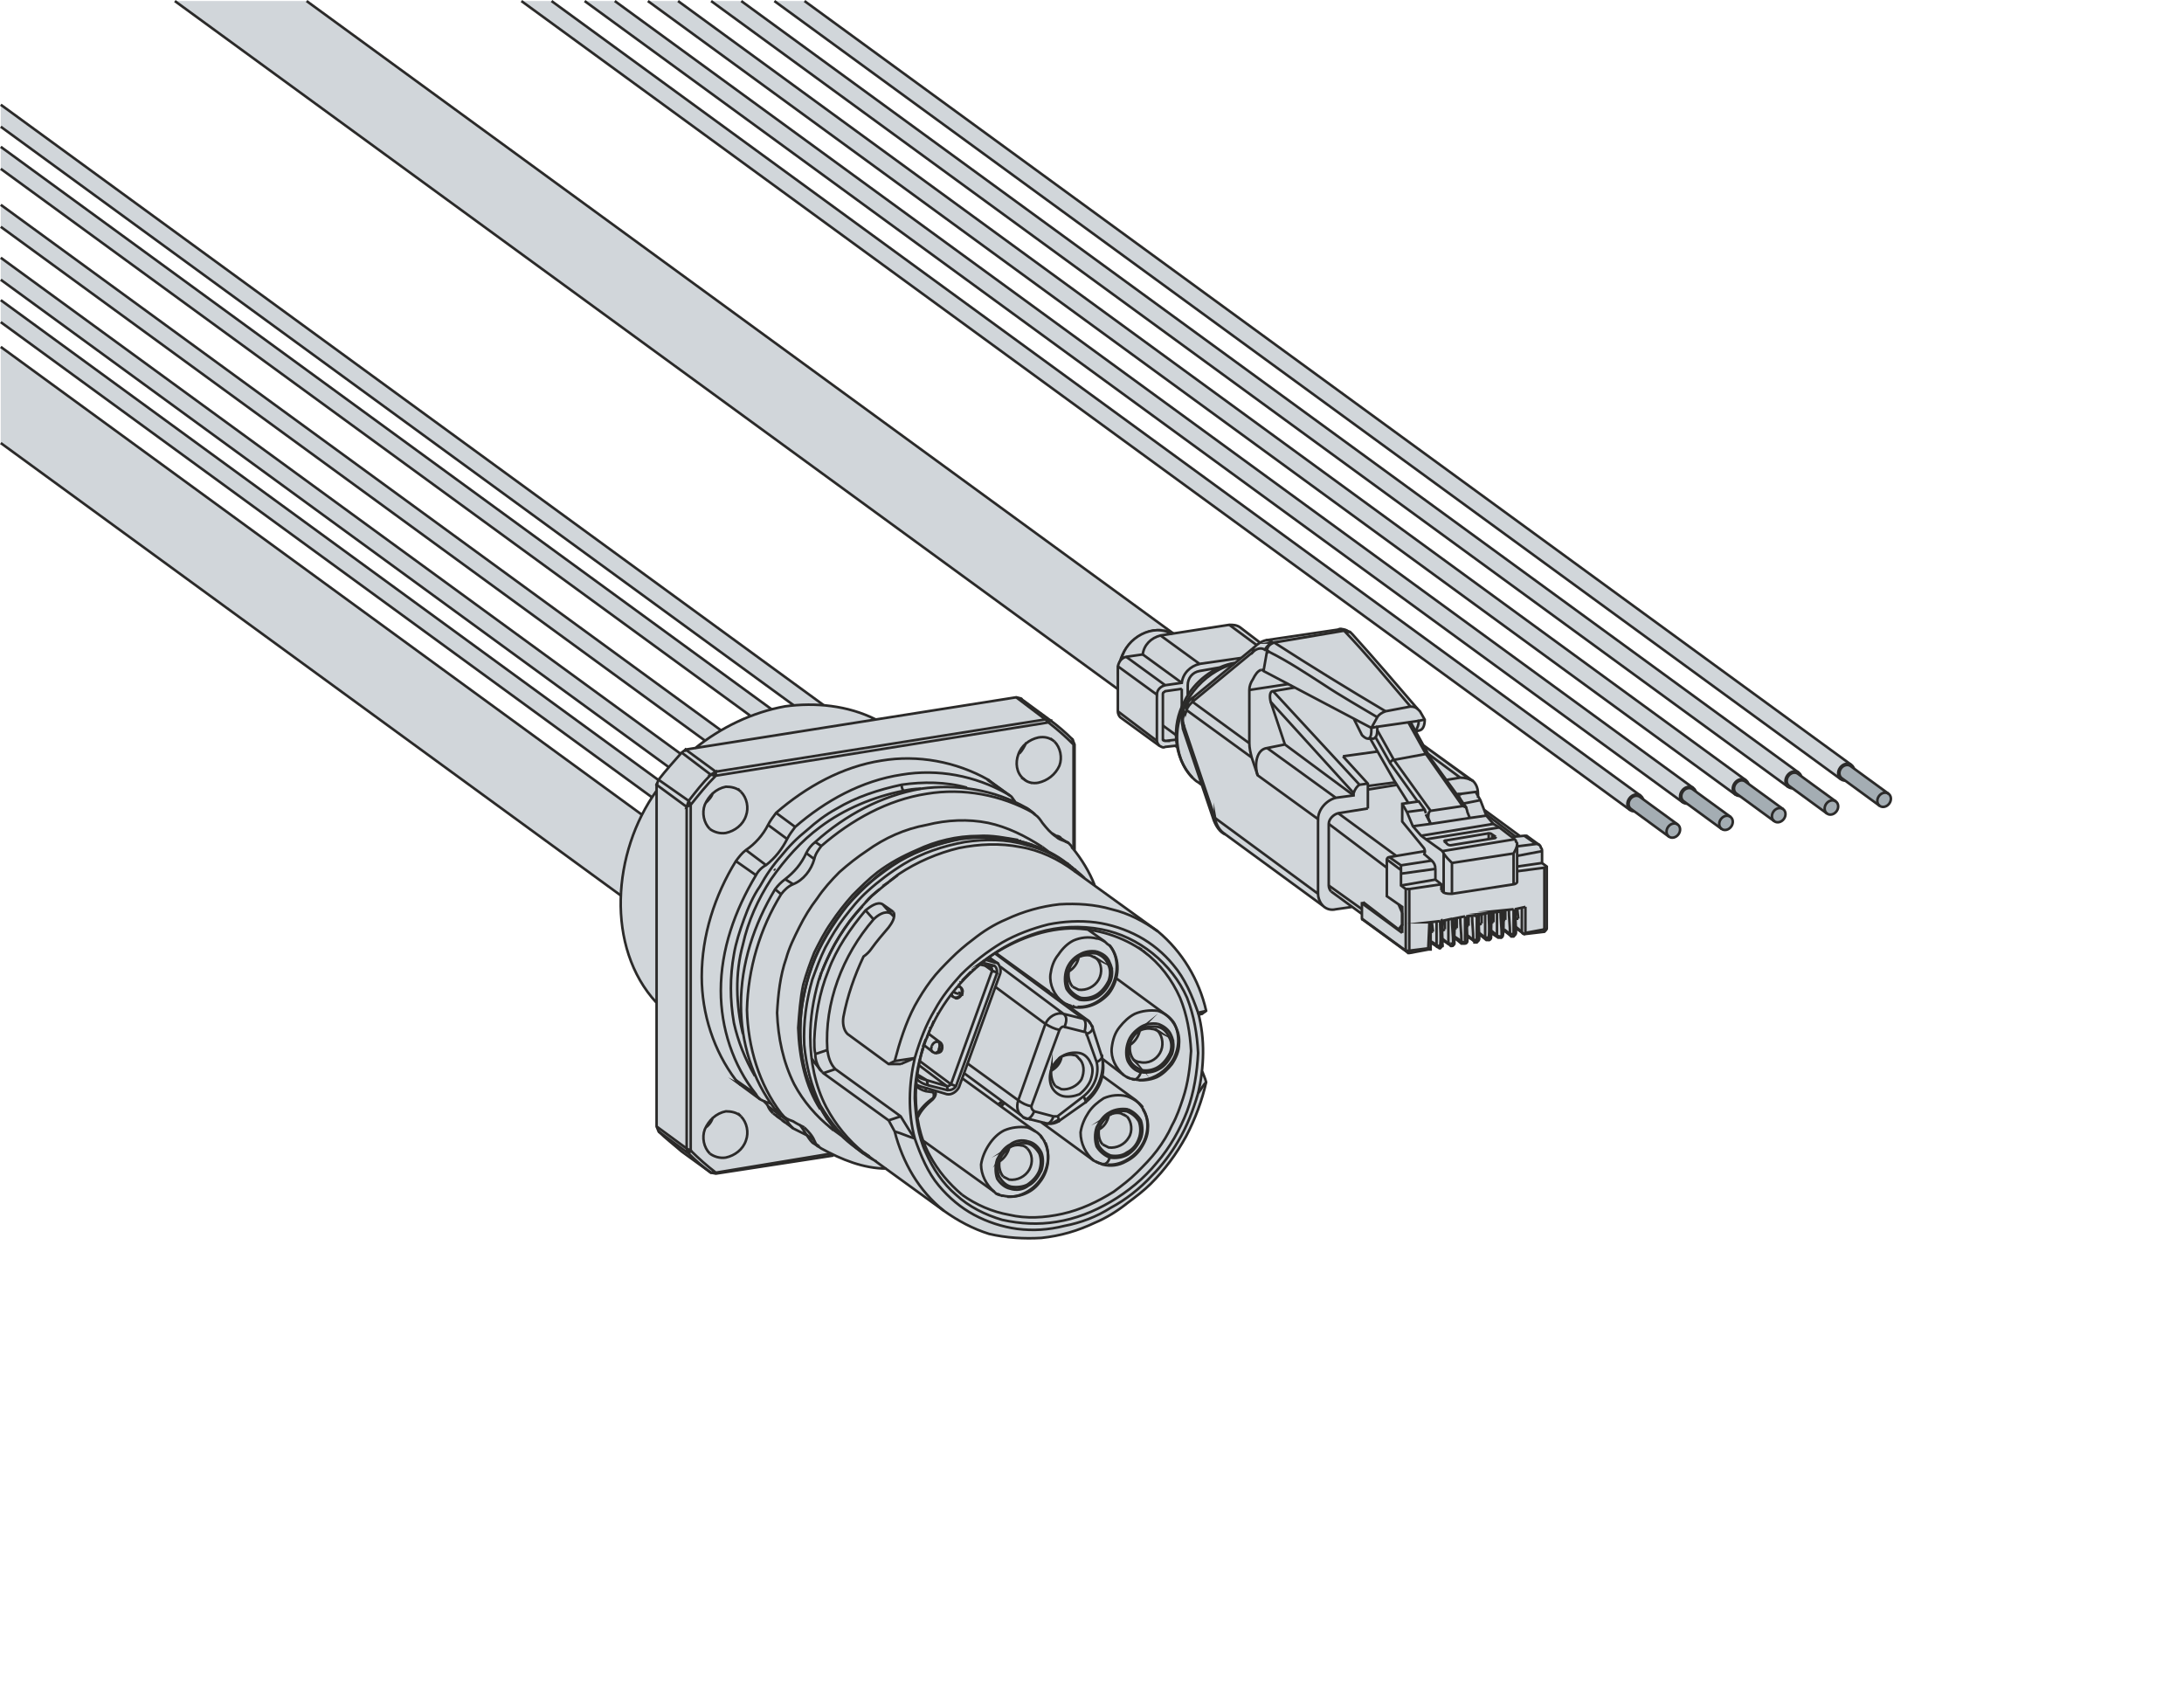 <?xml version="1.0" encoding="UTF-8"?>
<!DOCTYPE svg PUBLIC "-//W3C//DTD SVG 1.1//EN" "http://www.w3.org/Graphics/SVG/1.1/DTD/svg11.dtd">
<!-- Creator: Corel DESIGNER -->
<svg xmlns="http://www.w3.org/2000/svg" xml:space="preserve" width="65.022mm" height="50.031mm" version="1.1" style="shape-rendering:geometricPrecision; text-rendering:geometricPrecision; image-rendering:optimizeQuality; fill-rule:evenodd; clip-rule:evenodd"
viewBox="0 0 6498.94 5000.53"
 xmlns:xlink="http://www.w3.org/1999/xlink"
 xmlns:xodm="http://www.corel.com/coreldraw/odm/2003">
 <defs>
  <style type="text/css">
   <![CDATA[
    .str0 {stroke:#2B2A29;stroke-width:7.62;stroke-miterlimit:22.926}
    .str1 {stroke:#2B2A29;stroke-width:7.62;stroke-miterlimit:22.926}
    .fil1 {fill:none}
    .fil0 {fill:#D1D6DA}
    .fil2 {fill:#A4ADB3}
    .fil3 {fill:#D1D6DA;fill-rule:nonzero}
   ]]>
  </style>
 </defs>
 <g id="Ebene_x0020_1">
  <g id="_2710534892128">
   <g>
    <g>
     <path class="fil0" d="M2779.47 2403.24c10.05,7.33 25.17,3.71 33.77,-8.11 8.6,-11.79 7.44,-27.3 -2.61,-34.61l-2808.38 -2048.99 0 65.46 2777.22 2026.25z"/>
     <path class="fil1 str0" d="M2810.63 2360.52c-10.05,-7.33 -25.17,-3.71 -33.77,8.1 -8.6,11.8 -7.44,27.31 2.61,34.62"/>
     <path class="fil1 str0" d="M2.25 376.99l2777.22 2026.25c10.05,7.33 25.17,3.71 33.77,-8.11 8.6,-11.79 7.44,-27.3 -2.61,-34.61l-2808.38 -2048.99"/>
    </g>
    <g>
     <path class="fil2 str0" d="M2894.76 2482.2c8.46,6.17 21.19,3.12 28.45,-6.82 7.25,-9.93 6.27,-23 -2.19,-29.18l-112.84 -82.33c-8.46,-6.17 -21.2,-3.12 -28.45,6.83 -7.25,9.93 -6.27,23 2.19,29.17l112.84 82.33z"/>
     <path class="fil1 str0" d="M2921.01 2446.2c-8.47,-6.17 -21.19,-3.11 -28.45,6.83 -7.26,9.93 -6.28,22.99 2.19,29.17"/>
    </g>
   </g>
   <g>
    <g>
     <path class="fil0" d="M2781.27 2529.85c10.05,7.33 25.17,3.71 33.77,-8.11 8.6,-11.79 7.44,-27.3 -2.61,-34.61l-2810.19 -2050.31 0 65.46 2779.03 2027.57z"/>
     <path class="fil1 str0" d="M2812.44 2487.13c-10.05,-7.33 -25.17,-3.71 -33.77,8.1 -8.6,11.8 -7.44,27.31 2.61,34.62"/>
     <path class="fil1 str0" d="M2.25 502.28l2779.03 2027.57c10.05,7.33 25.17,3.71 33.77,-8.11 8.6,-11.79 7.44,-27.3 -2.61,-34.61l-2810.19 -2050.31"/>
    </g>
    <g>
     <path class="fil2 str0" d="M2896.57 2608.81c8.46,6.17 21.19,3.12 28.45,-6.82 7.25,-9.93 6.27,-23 -2.19,-29.18l-112.84 -82.33c-8.46,-6.17 -21.2,-3.12 -28.45,6.83 -7.25,9.93 -6.27,23 2.19,29.17l112.84 82.33z"/>
     <path class="fil1 str0" d="M2922.82 2572.82c-8.47,-6.17 -21.19,-3.11 -28.45,6.83 -7.26,9.93 -6.28,22.99 2.19,29.17"/>
    </g>
   </g>
   <g>
    <g>
     <path class="fil0" d="M2674.84 2624.67c10.05,7.33 25.17,3.71 33.77,-8.11 8.6,-11.79 7.44,-27.3 -2.61,-34.61l-2703.75 -1972.66 0 65.46 2672.59 1949.92z"/>
     <path class="fil1 str0" d="M2706 2581.96c-10.05,-7.33 -25.17,-3.71 -33.77,8.1 -8.6,11.8 -7.44,27.31 2.61,34.62"/>
     <path class="fil1 str0" d="M2.25 609.3l2703.75 1972.66c10.04,7.32 11.2,22.82 2.61,34.61 -8.61,11.81 -23.72,15.43 -33.77,8.11l-2672.59 -1949.92"/>
    </g>
    <g>
     <path class="fil2 str0" d="M2790.13 2703.63c8.46,6.17 21.19,3.12 28.45,-6.82 7.25,-9.93 6.27,-23 -2.19,-29.18l-112.84 -82.33c-8.46,-6.17 -21.2,-3.12 -28.45,6.83 -7.25,9.93 -6.27,23 2.19,29.17l112.84 82.33z"/>
     <path class="fil1 str0" d="M2816.39 2667.64c-8.47,-6.17 -21.19,-3.11 -28.45,6.83 -7.26,9.93 -6.28,22.99 2.19,29.17"/>
    </g>
   </g>
   <g>
    <g>
     <path class="fil0" d="M2516.51 2792.85c10.05,7.33 25.17,3.71 33.77,-8.11 8.6,-11.79 7.44,-27.3 -2.61,-34.61l-2545.42 -1857.13 0 65.46 2514.26 1834.4z"/>
     <path class="fil1 str0" d="M2547.67 2750.13c-10.05,-7.33 -25.17,-3.71 -33.77,8.1 -8.6,11.8 -7.44,27.31 2.61,34.62"/>
     <path class="fil1 str0" d="M2.25 958.45l2514.26 1834.4c10.05,7.33 25.17,3.71 33.77,-8.11 8.6,-11.79 7.44,-27.3 -2.61,-34.61l-2545.42 -1857.13"/>
    </g>
    <g>
     <path class="fil2 str0" d="M2631.8 2871.81c8.46,6.17 21.19,3.12 28.45,-6.82 7.25,-9.93 6.27,-23 -2.19,-29.18l-112.84 -82.33c-8.46,-6.17 -21.2,-3.12 -28.45,6.83 -7.25,9.93 -6.27,23 2.19,29.17l112.84 82.33z"/>
     <path class="fil1 str0" d="M2658.06 2835.82c-8.47,-6.17 -21.19,-3.11 -28.45,6.83 -7.26,9.93 -6.28,22.99 2.19,29.17"/>
    </g>
   </g>
  </g>
  <g id="_2710534863952">
   <g>
    <path class="fil0" d="M2224.09 2939.23c43.89,32.02 109.95,16.18 147.56,-35.36 37.62,-51.55 32.53,-119.3 -11.35,-151.32l-2358.05 -1720.43 0 286.06 2221.84 1621.05z"/>
    <path class="fil1 str0" d="M2360.3 2752.55c-43.89,-32.02 -109.95,-16.18 -147.56,35.36 -37.62,51.55 -32.53,119.3 11.35,151.32"/>
    <path class="fil1 str1" d="M2.25 1318.18l2221.84 1621.05c43.89,32.02 109.95,16.18 147.56,-35.36 37.62,-51.55 32.53,-119.3 -11.35,-151.32l-2358.05 -1720.43"/>
   </g>
   <path class="fil1 str0" d="M2538.37 2355.34c-124.76,-91.02 -312.56,-46.01 -419.49,100.54 -106.93,146.55 -92.46,339.14 32.29,430.16"/>
   <g>
    <path class="fil0" d="M2716.63 2812.69c10.05,7.33 25.17,3.71 33.77,-8.1 8.6,-11.8 7.44,-27.31 -2.61,-34.62l-2745.54 -2003.14 0 65.45 2714.38 1980.41z"/>
    <path class="fil1 str0" d="M2747.79 2769.97c-10.05,-7.33 -25.17,-3.71 -33.77,8.09 -8.6,11.81 -7.44,27.32 2.61,34.63"/>
    <path class="fil1 str0" d="M2.25 832.28l2714.38 1980.41c10.05,7.33 25.17,3.71 33.77,-8.1 8.6,-11.8 7.44,-27.31 -2.61,-34.62l-2745.54 -2003.14"/>
   </g>
  </g>
  <rect class="fil1" x="2.25" y="3.07" width="6496.69" height="4997.46"/>
  <g id="_2710534866496">
   <path id="ENP_B23_5_AS_Cod3" class="fil3" d="M3009.11 2077.58l-403.65 62.79 0 0 -23.92 -11.95 0 0 -41.86 -14.95 0 0 -44.86 -11.96 0 0 -29.89 -2.99 0 0 -47.85 -2.99 0 0 -47.84 0 0 0 -32.89 5.98 0 0 0 0 -47.84 8.98 0 0 -47.85 14.95 0 0 -32.88 11.95 0 0 -29.9 14.95 0 0 -29.9 17.94 0 0 -26.91 17.94 0 0 -29.9 17.94 0 0 -23.92 20.93 0 0 0 0 -26.91 2.99 0 0 0 0 -11.96 8.98 0 0 0 0 -35.87 38.87 0 0 -32.9 41.86 0 0 0 0 -5.97 14.95 0 0 0 0 0 14.95 0 0 0 0 -32.89 56.8 0 0 -23.92 47.85 0 0 -11.96 32.88 0 0 -11.96 32.89 0 0 -8.98 32.89 0 0 -5.97 32.89 0 0 -5.99 32.89 0 0 -2.99 32.88 0 0 -2.99 32.89 0 0 2.99 50.83 0 0 8.98 47.84 0 0 8.97 44.85 0 0 17.94 44.86 0 0 11.96 26.91 0 0 14.94 26.92 0 0 17.94 26.91 0 0 23.93 32.89 0 0 0 0 0 -3 0 367.78 0 0 5.97 14.95 0 0 0 0 32.9 29.89 0 0 35.87 29.89 0 0 86.72 62.8 0 0 0 0 14.95 2.99 0 0 0 0 209.29 -32.89 0 0 20.93 -2.99 0 0 0 0 0 0 0 0 2.99 0 0 0 116.62 -17.93 0 0 0 0 0 0 38.87 14.94 0 0 35.88 11.96 0 0 41.86 8.97 0 0 38.87 3 0 0 2.99 0 0 0 0 0 170.43 125.58 0 0 0 0 29.89 20.93 0 0 32.89 17.93 0 0 35.88 17.95 0 0 35.88 11.95 0 0 26.91 5.99 0 0 23.92 2.99 0 0 26.91 2.99 0 0 38.87 2.99 0 0 38.87 -2.99 0 0 26.92 -5.98 0 0 41.86 -5.99 0 0 38.87 -11.95 0 0 23.93 -8.98 0 0 41.86 -17.94 0 0 35.88 -20.92 0 0 23.92 -14.95 0 0 23.92 -17.95 0 0 35.88 -26.91 0 0 32.88 -29.9 0 0 29.9 -32.88 0 0 26.91 -32.89 0 0 17.95 -23.92 0 0 23.92 -35.88 0 0 17.94 -38.87 0 0 11.96 -26.91 0 0 17.93 -41.86 0 0 11.95 -41.87 0 0 5.99 -26.91 0 0 0 0 -11.95 -35.88 0 0 0 0 2.99 -23.93 0 0 0 -44.84 0 0 -2.99 -44.86 0 0 -5.99 -29.9 0 0 -5.98 -20.92 0 0 0 0 11.96 -3 0 0 11.95 -8.97 0 0 0 0 -5.99 -26.91 0 0 -11.95 -35.89 0 0 -17.93 -35.87 0 0 -17.95 -35.88 0 0 -20.92 -29.9 0 0 -23.93 -29.89 0 0 -26.92 -26.92 0 0 -17.93 -14.95 0 0 0 0 -188.37 -137.54 0 0 0 0 -2.99 -5.98 0 0 -20.94 -44.86 0 0 -17.93 -26.91 0 0 -17.94 -26.91 0 0 0 0 0 -313.95 0 0 0 0 -5.98 -14.95 0 0 0 0 -32.89 -29.9 0 0 -32.89 -26.91 0 0 0 0 -89.7 -65.79 0 0 0 0 -11.95 -2.99 0 0 0 0 -14.95 2.99zm38.87 143.53l-11.96 17.94 -2.99 0 2.99 -5.99 0 0 0 0 8.97 -11.95 0 0 0 0 0 0 3 -5.98 2.99 0 -2.99 5.98 0 0 0 0zm-944.84 1124.25l8.97 -8.97 2.99 -3 0 0 5.98 -5.97 -2.99 8.97 0 0 0 0 -8.98 8.97 0 2.99 0 0 -8.97 5.99 3 -8.98 0 0 0 0z"/>
   <g id="_Root">
    <g id="ENP_B23_5_AS_Cod3_175">
     <g>
      <path class="fil1 str1" d="M3128.71 3177.92c11.96,-5.99 17.94,-17.95 23.92,-26.92l-2.98 -2.99m-161.47 134.55l-8.98 8.97m-421.59 131.57c-47.85,-35.89 -86.72,-83.73 -116.62,-134.55 -26.91,-56.81 -41.85,-116.62 -47.84,-179.41 -2.99,-65.78 5.99,-131.56 23.92,-194.36 11.96,-32.88 23.92,-65.78 38.87,-95.67 17.94,-32.89 35.89,-62.8 56.81,-89.7 20.94,-26.91 41.87,-53.82 68.77,-77.74 32.89,-29.9 68.77,-56.81 107.65,-80.73 53.81,-32.88 116.6,-53.82 182.39,-65.78 59.8,-8.98 122.59,-8.98 182.4,8.97 47.84,11.95 92.68,32.89 131.55,62.8m-538.21 44.84l23.92 -17.93 0 0m-44.84 32.88l17.93 -11.95m-68.77 59.8c11.97,-14.95 26.92,-26.91 41.87,-38.87m-170.43 242.19c26.91,-68.76 65.78,-134.54 119.6,-191.35m-128.56 218.26l5.98 -20.92m457.47 -394.69l0 0m38.87 0l-8.97 0m140.53 14.95c-68.76,-23.92 -140.53,-26.92 -212.29,-17.94 -62.79,11.96 -125.58,32.89 -182.39,65.79 -29.9,17.93 -56.81,38.87 -83.73,59.79 -23.92,20.94 -47.84,44.86 -71.76,71.76 -20.92,26.92 -41.85,56.82 -59.79,86.72 -17.94,29.89 -32.89,59.8 -44.86,92.69 -11.95,32.88 -20.92,65.78 -26.91,98.67 -11.96,62.79 -11.96,128.57 0,191.36 11.95,59.8 38.87,116.61 71.76,167.44m717.59 -759.47l-5.97 -2.99m14.94 11.95l0 -2.98m5.98 5.97l-2.98 0m8.97 5.99l-2.99 -2.99m-627.91 846.18c-8.97,-5.99 -14.94,-11.96 -23.92,-17.94m-104.66 -113.62c-44.84,-68.76 -62.79,-155.48 -65.78,-242.19 2.99,-41.87 5.99,-86.72 14.95,-128.58 8.98,-32.88 20.93,-65.78 32.89,-95.68 14.95,-29.89 29.9,-59.79 50.82,-89.69 17.95,-26.92 38.87,-53.82 62.79,-80.73 23.93,-23.92 47.85,-47.84 74.76,-68.77 35.87,-26.91 74.74,-47.84 116.6,-65.78 56.82,-26.92 119.61,-41.87 182.4,-41.87 41.86,-2.98 80.73,5.99 119.6,11.96m-284.05 621.93c-14.95,47.85 -23.93,95.68 -23.93,146.51 2.99,53.82 8.98,110.63 32.89,161.47 20.93,47.85 50.82,92.68 89.69,125.58 38.87,35.88 86.72,59.8 137.55,74.75 53.81,11.95 107.64,14.95 161.46,5.99 56.81,-8.98 110.63,-29.9 161.46,-59.81 50.83,-29.89 98.68,-68.77 137.55,-116.61 38.86,-44.85 68.76,-98.67 89.69,-152.49 20.94,-56.8 29.9,-116.61 32.89,-173.42 -2.99,-56.81 -11.95,-110.63 -32.89,-164.46 -44.85,-101.66 -143.52,-182.39 -254.15,-203.32 -62.79,-11.95 -128.56,-8.98 -188.37,8.98 -56.81,17.94 -110.63,44.85 -155.48,80.73m104.66 -352.83l-8.98 0m-275.08 589.04l-8.97 23.93m20.92 -50.84l-8.97 23.93m11.96 -32.89l-3 5.99m11.96 -23.93l-5.98 14.95m17.93 -38.87l0 2.99m62.8 -86.72l-2.99 0m8.97 -8.97l-2.99 3m32.89 -32.9c-8.97,8.98 -17.94,17.95 -26.92,26.92m38.87 -35.88l-8.97 5.98m29.9 -23.92l-14.95 11.96m20.93 -17.94l-3 2.99m-62.79 693.69c41.87,29.9 89.7,50.83 140.54,59.8 50.83,11.96 104.65,8.98 158.47,-2.98 53.82,-11.96 104.65,-35.89 152.48,-65.79 23.93,-17.94 47.85,-35.88 68.77,-56.81 20.94,-20.94 41.86,-41.86 59.81,-65.78 17.94,-23.93 32.88,-47.85 44.85,-74.76 14.94,-26.91 23.92,-53.81 32.88,-80.73 14.95,-44.85 20.94,-92.69 23.92,-140.53 -2.98,-53.82 -11.95,-107.64 -32.88,-158.48 -23.92,-53.82 -59.8,-101.66 -107.64,-137.53m-200.34 -236.22l-5.98 -2.99m-609.96 849.17l-17.95 -11.95m239.21 173.42c-74.75,-59.8 -122.6,-143.53 -146.52,-236.21 20.93,5.97 38.87,14.94 59.8,20.92 17.94,50.84 38.88,101.67 71.76,140.54 29.89,35.88 65.78,65.78 104.65,86.71 38.87,20.94 83.73,35.88 128.57,41.86 47.84,5.99 92.69,3 140.53,-8.97 47.85,-8.97 95.68,-26.91 137.54,-53.82 44.86,-23.92 86.72,-56.81 122.6,-95.68 29.89,-29.9 56.81,-65.78 77.74,-101.66 26.91,-44.85 44.85,-92.68 59.8,-143.53 8.97,-11.95 14.95,-23.92 23.92,-32.88m0 -212.29c-8.97,2.99 -14.95,2.99 -23.92,5.98 -17.94,-50.83 -38.87,-101.66 -74.75,-143.52 -26.92,-32.89 -62.79,-62.8 -101.66,-83.73 -38.87,-20.93 -83.73,-35.87 -128.57,-41.86 -47.84,-5.98 -95.68,-2.99 -140.53,5.99 -47.85,11.95 -95.68,29.89 -137.54,53.81 -44.86,26.92 -86.72,59.8 -122.6,95.68 -29.9,32.89 -56.81,65.79 -77.74,104.66 -26.91,44.85 -44.85,92.68 -59.8,143.52 -20.93,2.99 -38.87,5.99 -59.8,8.97 14.95,-56.8 32.88,-113.61 59.8,-164.45 14.95,-26.91 29.89,-50.83 47.85,-74.75 17.94,-23.92 38.87,-44.85 59.79,-65.79 20.94,-20.92 41.87,-38.86 65.79,-56.81 29.89,-23.92 62.79,-44.84 98.67,-59.79 50.82,-23.92 104.65,-38.87 158.47,-44.86 50.83,-2.99 104.66,0 155.49,14.95 50.82,11.95 95.68,35.88 137.54,65.78m-1234.88 304.98c-20.93,-86.71 -23.93,-179.4 0,-266.11 14.94,-68.76 44.85,-134.55 83.72,-194.34 41.86,-59.81 89.7,-113.63 146.51,-155.49 71.76,-53.82 158.48,-89.69 248.18,-107.65m711.62 941.87c-11.95,-14.95 -29.89,-26.92 -47.84,-32.89 -23.93,-5.98 -47.85,-2.99 -68.76,5.98 -17.95,11.96 -32.9,23.92 -44.86,41.86 -11.96,17.95 -20.93,38.87 -23.92,59.81 0,32.88 14.95,62.79 38.87,83.72m41.86 11.96c35.88,2.98 71.75,-17.94 92.69,-44.86 26.91,-32.89 35.87,-83.72 11.95,-119.6m-107.64 164.46l0 0m-32.89 -8.98c5.98,2.99 11.96,5.99 17.94,5.99l0 0m215.28 -418.61c-11.96,-17.95 -29.9,-29.9 -47.84,-35.88 -23.93,-2.99 -47.85,0 -68.77,8.97 -17.94,8.97 -32.89,23.92 -44.85,38.87 -14.95,17.94 -20.93,38.87 -23.92,62.79 -3,29.9 11.95,59.81 35.87,80.73m44.86 14.95c35.87,0 68.76,-17.93 92.68,-47.84 26.92,-32.89 32.9,-83.72 11.96,-122.59m-107.65 170.42l0 0m-17.94 -2.99l3 0 0 0m-83.73 -409.63c-5.98,-2.99 -14.94,-8.97 -23.92,-8.97 -23.92,-5.99 -47.84,-2.99 -68.77,5.98 -17.93,8.97 -32.88,23.92 -44.84,41.86 -14.95,17.94 -20.94,38.87 -23.93,59.8 -2.99,29.89 11.96,62.79 35.88,80.74m44.85 14.94c41.86,2.99 80.73,-23.92 101.67,-59.8 20.92,-38.87 20.92,-89.69 -5.99,-122.59m-110.62 179.4l5.98 2.99 0 0m248.17 50.83c17.93,5.98 32.88,17.93 38.87,32.88 8.97,17.94 8.97,38.87 2.99,56.81 -8.98,17.95 -20.93,35.88 -38.88,44.86 -14.94,8.97 -35.87,11.96 -53.81,8.97 -14.94,-2.99 -29.89,-14.95 -38.87,-32.89 -5.98,-14.94 -5.98,-35.87 0,-53.82 5.98,-20.92 20.93,-35.87 38.87,-47.84 14.94,-8.97 32.89,-11.95 50.83,-8.97m-257.15 -53.82c-5.98,0 -11.95,-2.99 -17.94,-5.98m185.39 313.95c14.95,5.98 29.89,17.94 38.87,32.88 5.98,17.95 5.98,38.87 0,53.82 -8.98,20.94 -20.93,35.89 -38.87,47.85 -14.95,8.97 -35.88,11.96 -53.82,8.97 -14.95,-5.97 -29.89,-17.94 -38.87,-32.88 -5.98,-17.94 -5.98,-38.88 0,-56.81 8.98,-17.94 20.94,-35.88 38.87,-44.86 14.95,-8.97 35.88,-11.95 53.82,-8.97m-92.69 -469.43c17.94,5.98 32.89,14.95 38.87,32.88 8.98,17.94 8.98,35.88 2.99,53.82 -8.97,20.93 -20.92,35.88 -38.87,47.85 -14.95,8.97 -35.87,11.95 -53.81,8.97 -14.95,-5.99 -29.9,-17.94 -38.87,-32.89 -5.99,-17.93 -5.99,-38.87 0,-56.8 5.97,-17.95 20.92,-35.89 38.87,-44.86 14.94,-8.97 32.89,-11.96 50.82,-8.97m-203.33 565.11c-17.93,-5.98 -38.87,-2.99 -53.81,8.97 -17.94,8.98 -29.89,26.92 -38.87,44.86 -5.98,17.93 -5.98,38.87 0,56.8 8.98,14.95 23.92,26.92 38.87,29.9 17.94,5.99 38.86,3 53.81,-8.97 17.95,-8.97 29.9,-26.91 38.87,-44.86 5.99,-17.93 5.99,-38.87 0,-53.81 -8.97,-17.94 -23.92,-29.9 -38.87,-32.89m-101.66 149.5c-23.92,-20.93 -38.86,-50.83 -38.86,-80.73 2.99,-20.94 11.95,-41.86 23.92,-59.81 11.95,-17.94 26.91,-32.89 44.85,-41.86 20.93,-8.97 44.85,-11.95 68.77,-8.97 8.97,2.99 17.93,8.97 23.92,11.96m-104.65 188.36c-3,0 -8.98,-2.99 -11.97,-2.99m20.94 5.99l-2.99 0 -3 0m382.73 -349.84c-2.99,0 -5.98,-2.99 -8.97,-2.99m-251.16 182.39c-3,-2.98 -3,-5.98 -5.98,-8.97m11.95 17.94c0,-2.99 -2.99,-2.99 -2.99,-2.99m-107.65 167.43c38.87,3 77.74,-20.92 98.68,-50.82 23.92,-32.88 29.89,-74.75 14.95,-110.63m50.82 -257.14c14.95,-8.98 32.88,-11.96 50.83,-8.98 14.94,2.99 26.91,14.95 32.89,29.9 8.97,14.95 5.97,32.89 0,50.82 -5.99,14.95 -17.95,29.9 -32.89,41.87 -14.95,5.98 -32.9,8.97 -47.85,5.98 -14.94,-2.99 -29.89,-14.95 -35.88,-29.89 -5.98,-14.95 -5.98,-32.9 0,-50.83m11.96 50.83c5.98,2.99 11.95,5.97 17.94,8.97 20.92,2.99 47.84,-8.97 59.8,-29.9 8.97,-20.93 8.97,-47.84 -8.98,-62.79m-200.33 263.13c14.95,-8.98 29.9,-11.96 47.85,-8.98 14.94,2.99 26.91,14.95 35.87,29.9 5.98,14.95 5.98,32.89 0,50.82 -5.98,14.95 -17.94,29.9 -35.87,41.87 -11.97,5.98 -29.9,8.97 -47.85,5.98 -14.95,-2.99 -26.91,-14.95 -35.88,-29.89 -5.98,-14.95 -5.98,-32.9 0,-50.83m71.75 -1133.22c11.97,11.95 29.9,14.95 44.86,11.95 26.91,-5.98 50.83,-23.92 62.79,-50.82 8.98,-23.92 2.99,-53.82 -14.94,-71.76m-1025.58 260.14c11.95,8.97 29.89,14.95 47.84,11.95 26.91,-5.99 50.83,-23.92 59.8,-50.82 8.97,-23.92 3,-53.82 -14.95,-71.76m-92.68 1076.41c11.95,8.97 29.89,14.95 47.84,11.95 26.91,-5.97 50.83,-23.92 59.8,-50.82 8.97,-23.92 3,-53.82 -14.95,-71.76m1007.65 -475.41c14.94,-8.98 32.89,-11.97 50.82,-8.98 14.95,5.98 26.91,14.94 32.89,29.89 8.97,14.95 8.97,32.89 2.99,50.83 -8.98,17.94 -20.93,32.89 -35.88,41.86 -14.95,8.97 -32.88,11.96 -47.84,8.97 -14.95,-5.98 -29.9,-17.93 -35.89,-29.89 -5.97,-17.94 -5.97,-35.88 0,-50.83m125.59 427.58c14.95,-8.98 29.9,-11.95 47.85,-8.98 14.94,5.99 26.92,14.95 35.88,29.9 5.98,14.95 5.98,35.87 0,50.82 -5.99,17.94 -17.94,32.89 -35.88,41.87 -11.96,8.98 -29.9,11.95 -47.85,8.98 -14.95,-5.99 -26.91,-14.95 -35.87,-29.9 -5.99,-17.94 -5.99,-35.89 0,-50.83m125.58 -296.01c14.94,-5.99 32.89,-8.98 50.83,-5.99 14.95,3 26.91,14.95 32.88,29.9 8.98,14.95 8.98,32.88 2.99,47.84 -8.97,17.94 -20.92,32.89 -35.87,41.86 -14.95,8.98 -32.89,11.96 -47.85,8.98 -14.95,-5.98 -29.9,-14.94 -35.88,-29.89 -5.98,-14.95 -5.98,-32.89 0,-50.84m-71.76 221.27l8.98 -5.98m-26.91 32.89l2.99 -8.98m77.74 -20.93c14.94,14.95 17.94,44.86 5.98,62.8 -11.95,20.92 -35.88,32.88 -59.8,29.89 -5.98,-2.99 -11.96,-5.98 -17.94,-8.98m92.69 -251.15c5.99,2.98 11.95,5.97 17.94,5.97 23.92,5.99 47.84,-5.97 59.8,-26.91 11.95,-20.93 8.98,-47.84 -5.98,-65.78m-451.5 352.82l8.98 -5.98m-23.93 26.91l0 -2.98m-2.98 5.97l0 0m80.73 -26.91c14.94,14.95 17.93,41.86 5.98,62.79 -11.96,20.94 -35.88,32.89 -59.8,29.9 -5.99,-3 -11.96,-5.98 -17.94,-8.97m206.31 -565.12c5.98,2.99 11.95,5.98 17.93,8.97 23.92,3 47.85,-8.97 59.81,-29.9 11.95,-20.92 8.97,-47.84 -5.99,-62.79m-113.61 299.01l5.97 -5.98m-26.91 32.89l2.99 -5.99m59.81 -310.96c5.98,-2.99 11.95,-8.98 14.94,-11.96m-20.93 23.93l0 0 0 0m197.34 200.33l5.99 -5.98m-1127.24 203.32c-5.99,-5.98 -8.99,-8.97 -11.96,-14.94 -68.77,-86.71 -104.66,-197.34 -104.66,-307.97 0,-122.6 41.86,-239.21 104.66,-343.85 5.98,-11.96 17.93,-23.93 29.89,-29.9 26.91,-20.93 47.85,-47.85 62.8,-77.74 5.98,-11.95 14.95,-23.93 23.92,-35.88 89.69,-77.74 197.34,-137.54 316.94,-155.48 107.64,-17.94 218.27,3 313.95,56.81l8.98 5.98m74.75 56.81l-5.99 -5.98c-95.68,-53.82 -209.29,-74.75 -316.94,-56.81 -116.61,17.94 -224.25,77.74 -313.95,155.48 -8.98,11.96 -17.94,23.92 -20.93,38.87 -8.98,32.89 -32.89,62.8 -62.8,74.75 -14.94,5.98 -26.91,17.94 -35.87,29.89 -62.79,101.67 -98.68,221.27 -101.66,343.86 2.98,110.63 35.87,221.26 101.66,307.97 5.98,5.98 8.97,11.95 14.94,14.95m86.72 -233.23l0 0m301.99 224.26c11.96,-20.93 29.9,-38.87 47.85,-50.83 2.99,-2.99 2.99,-5.98 2.99,-8.97 0,-2.99 0,-5.99 -2.99,-8.97l-20.93 -3c-11.96,-2.99 -20.93,-8.98 -29.9,-14.94m47.85 -119.61c-2.99,5.98 -2.99,14.95 2.99,17.94m77.74 -194.35l-2.99 0m-409.64 248.17c-8.97,-14.94 -14.94,-29.89 -14.94,-47.85 -2.99,-11.95 -2.99,-26.91 -2.99,-41.86 2.99,-68.77 14.95,-140.53 41.86,-206.31 23.92,-65.78 65.78,-125.58 110.62,-179.4 14.95,-11.95 35.89,-26.91 50.84,-17.94l23.92 26.91m460.47 624.92c8.97,5.98 20.92,-8.98 23.92,-20.93 2.99,0 8.97,0 11.95,0 0,0 3,2.99 3,5.99 0,2.99 2.98,5.97 2.98,5.97 0,3 -2.98,3 -2.98,3 0,0 -3,0 -3,-3 -5.98,3 -11.95,5.99 -14.95,8.98m-2.99 0l0 0 -2.99 0m-80.74 -17.94l5.99 3c11.96,5.97 20.93,-8.98 26.92,-20.94 -5.99,-2.98 -8.98,-8.97 -8.98,-14.95 -14.94,-2.98 -26.91,-8.97 -38.87,-17.93 -5.98,17.93 -2.99,35.87 8.98,44.85m209.29 -269.1l0 2.99 2.99 2.99m-275.07 -179.4l188.36 140.53c11.96,8.97 8.98,23.92 2.99,38.87 -5.98,-2.99 -11.96,3 -14.95,8.97 -14.94,-2.98 -26.91,-8.97 -41.85,-17.93 8.97,-20.94 32.88,-35.88 53.81,-29.9l59.8 14.95c8.97,2.99 17.94,5.98 20.94,14.95m5.97 11.96c0,8.97 -8.97,14.94 -17.94,17.93 0,-2.99 -2.98,-5.98 -5.98,-5.98l-59.8 -14.95m-236.21 -182.39l20.93 14.94c0,-2.98 0,-5.98 -2.99,-8.97m-2.99 -2.99l11.95 -2.99c5.98,2.99 8.98,11.96 8.98,20.93l-14.95 -5.99 -122.6 337.88c-2.98,2.99 -5.98,5.99 -11.95,5.99l-83.72 -62.79m233.22 -275.09l-122.6 337.88c-5.98,8.97 -14.95,11.95 -23.92,11.95l-2.99 -11.95 -59.8 -17.95c-11.95,-2.99 -20.93,-5.98 -29.9,-11.95m56.82 -68.77c5.97,-2.99 8.97,-5.98 8.97,-11.95 2.99,-5.98 2.99,-14.95 0,-20.93m59.8 -143.53c2.99,0 2.99,0 5.98,2.99 0,0 2.99,0 2.99,0 0,-2.99 0,-2.99 0,-2.99 3,0 0,0 0,0m370.76 119.6l29.9 83.72c8.98,38.87 -8.97,77.74 -38.87,101.67l-77.74 59.8m-11.95 -149.5c2.99,-5.98 8.97,-11.96 11.95,-17.93m-203.32 -304.99l17.94 14.95c2.98,0 5.98,0 8.97,2.99m-577.08 487.38c11.96,11.96 23.92,23.92 29.9,38.87 2.99,5.98 5.98,14.95 11.95,17.94m11.96 -221.27l2.99 3 35.88 -11.96m173.42 -466.45l-3 -2.98 3 2.98m520.26 -206.3c-2.98,-2.99 -8.97,-2.99 -11.95,-5.99 -8.97,-2.99 -17.93,-5.98 -23.92,-11.95m-313.96 466.44c3,2.99 3,5.98 5.99,8.98m206.31 -885.05l-5.99 -3m158.47 445.52l0 -307.97c-23.92,-23.93 -47.84,-44.86 -74.74,-65.79l-989.7 158.48c-26.91,26.91 -50.83,56.8 -74.75,86.71l-5.98 -11.96c20.92,-26.91 41.85,-53.82 65.78,-77.74l-86.72 -65.78 0 0m331.89 1118.27c-8.97,-8.98 -14.94,-14.95 -17.93,-23.93l-5.99 -8.97m391.69 -128.56l29.9 17.93 3 14.95c-11.97,-2.99 -23.93,-8.97 -32.9,-17.94m-768.44 -891.03l89.71 62.79 -5.99 17.94 11.96 -5.98 0 1028.58c23.92,23.92 47.85,44.84 74.75,65.78l-14.95 0c-23.93,-17.94 -44.86,-35.88 -65.78,-56.81l-5.99 -14.95 0 -1016.61 -89.69 -65.78 2.98 -5.99m1106.32 80.73l0 0m101.66 89.7l-5.98 -2.99m-741.53 902.99l8.98 2.99 11.96 8.98m-113.62 -95.68l-5.98 -2.99m11.95 5.98l-2.99 0m394.68 68.76c-20.93,-77.74 -17.94,-161.46 0,-239.2m-59.8 218.28c-5.99,-11.96 -11.95,-20.94 -17.94,-32.9l35.88 -11.95m-35.88 -155.48c5.99,-2.99 11.95,-5.99 17.94,-8.98m-200.33 -32.88l-35.88 11.95m633.88 194.36l-2.98 -2.99m8.97 2.99l-2.99 0m32.89 8.97l0 -2.99m2.98 2.99l0 0m3 0l0 0m5.98 2.99l-2.99 -2.99m-227.24 -176.41l152.49 110.63 80.74 -227.24 -149.5 -110.63m173.42 385.71l-56.81 -14.95m-8.98 -14.95l83.72 -227.24m-415.61 92.69l92.68 68.77m-74.74 20.93l0 -8.98m-149.5 -636.87l0 0m-263.12 732.55l-56.81 -41.86m26.91 29.9l-2.99 -2.99m11.95 8.98l-8.97 -5.99m11.96 8.98l0 0m11.95 8.97l-8.97 -5.99m11.95 8.98l0 -2.99m8.98 5.98l-5.98 -2.99m8.97 5.98l0 0m5.99 5.99l-3 -2.99m233.23 -735.55l0 0m409.62 -254.16l-56.81 -41.86m-630.89 98.67l56.81 41.86m-80.73 -5.98l56.81 41.86m-122.6 32.89l59.8 44.85m-29.89 29.9l-59.8 -41.86m59.8 696.68l-29.9 -23.92m59.8 44.85l-5.98 -2.99m-83.72 -62.8l59.8 41.87m113.61 -729.58l0 0m-53.81 62.8l2.99 2.99m-8.97 -5.98l2.98 2.99m293.03 146.52l-23.93 -26.92m-251.15 -47.85l-17.95 -14.94m53.82 -14.95l-23.92 -14.94m86.72 -59.81l-23.92 -17.93m44.85 -20.94l-17.94 -11.95m648.83 -86.72l-20.92 -14.94m134.54 116.6l3 3m-23.93 -20.94l-23.92 -14.95m-194.35 391.7l0 -2.99m-526.24 517.28l-23.92 -17.94m-92.7 -74.75l17.95 11.96m598.01 -448.51l35.87 8.98m618.94 313.95l0 0m-1127.25 5.99l194.35 140.52m11.95 -621.91l-29.88 -20.94m-152.5 741.53l-343.84 56.81 0 2.99m1067.44 -1276.74l-3 0 -2.98 -14.95 -3 -2.99m-1234.87 1154.15l0 0 89.69 65.78 11.96 5.99 -5.98 8.97 -89.71 -65.78m77.74 -1130.23l3 -5.99 89.7 65.79 980.73 -155.49 -86.72 -65.78 0 0m95.68 74.75l-8.97 -8.98 14.94 3 -5.98 5.98m-989.7 158.48l-14.95 -3 14.95 -8.97 0 11.96m801.32 547.17l29.9 8.97m-140.54 379.74l-59.79 -14.95m391.68 -80.73l0 2.99"/>
     </g>
     <g>
      <path class="fil1 str1" d="M2246.66 3201.84c-29.9,-50.83 -50.83,-104.66 -62.79,-158.47 -11.97,-68.77 -11.97,-137.55 0,-203.33 5.98,-35.88 17.93,-71.76 29.89,-104.65 11.95,-32.89 26.91,-68.77 47.85,-98.68 17.93,-32.88 38.86,-62.79 62.79,-89.69 23.92,-29.9 47.84,-53.82 77.73,-77.74 26.92,-23.93 53.82,-44.86 86.72,-62.8 59.8,-35.87 125.59,-56.8 194.35,-71.75 62.8,-8.98 131.56,-8.98 194.35,8.97m-137.54 2.99c-17.94,0 -35.88,3 -50.82,5.98 -5.99,-5.98 -5.99,-11.95 -5.99,-17.93m418.61 185.38c-50.83,-32.89 -104.66,-59.8 -161.47,-71.76 -59.79,-11.95 -122.59,-8.97 -182.39,5.99 -65.78,11.96 -125.59,38.87 -179.4,77.74 -26.92,17.94 -53.82,38.87 -80.74,62.79 -23.92,23.93 -47.84,50.83 -65.78,77.75 -20.93,26.91 -38.87,56.8 -53.82,86.71 -14.95,29.9 -29.89,59.8 -38.87,92.68 -17.94,50.83 -23.92,107.65 -26.91,161.47 2.99,74.75 17.94,146.51 50.82,212.29 26.92,50.83 65.79,95.68 110.63,131.56m508.31 -77.74l-8.98 5.98m-26.91 -959.8l-5.99 -5.98c-95.68,-53.82 -209.29,-74.75 -316.94,-56.81 -116.61,17.94 -224.25,77.74 -313.95,155.48 -8.98,11.96 -17.94,23.93 -23.92,35.88 -14.95,29.9 -38.87,56.81 -65.79,74.75 -11.95,8.98 -20.93,20.93 -29.89,32.89 -62.79,101.66 -101.66,221.26 -101.66,343.84 0,110.63 35.87,221.27 101.66,307.97 5.98,5.99 8.97,8.98 14.94,14.95m568.11 -116.61c2.99,-8.98 11.96,-14.95 20.93,-11.95 5.98,2.98 11.95,11.95 8.97,20.93 -2.99,2.99 -5.98,5.98 -8.97,8.97m65.78 -191.36c2.99,5.98 2.99,11.96 2.99,17.94m-8.97 -20.93l2.99 0m445.51 508.3c-2.99,11.96 -11.96,23.92 -23.92,17.95m-53.82 -200.34c0,2.99 2.99,5.98 2.99,5.98 0,2.99 3,5.99 3,5.99 0,2.99 0,2.99 0,5.98 0,0 -3,0 -3,0m167.44 -89.7c-2.99,11.96 -14.94,26.92 -23.92,20.93m-89.7 -53.82c3,41.86 -14.95,86.72 -47.85,113.62m47.85 -116.6l0 0m-2.99 -14.95c5.99,5.98 -5.98,17.93 -14.95,20.92m-301.99 -322.92l263.12 194.35c8.97,8.97 5.99,23.92 2.99,38.87m-373.75 -113.62c-5.98,0 -11.95,-2.99 -17.94,-5.98m-113.62 436.54c-14.94,-20.92 -26.92,-41.86 -41.86,-65.78l-194.35 -140.53c-14.95,-14.95 -20.93,-35.88 -23.92,-56.81 -8.97,-140.54 44.85,-281.07 137.54,-388.7 11.96,-11.96 32.88,-26.92 50.83,-17.95l8.97 8.99m125.59 406.63l2.99 0 0 0m71.75 -173.42c-2.99,5.99 -11.95,8.97 -17.93,8.97m-119.61 179.41c-14.94,5.99 -26.92,11.95 -41.86,17.94m-379.74 146.52c-5.98,-5.99 -11.95,-11.96 -14.94,-20.94 -3,-5.98 -5.99,-8.97 -11.96,-14.94m559.14 -313.96l0 0m11.95 269.11l-14.95 -5.99m-53.81 23.93l-2.99 -5.99m2.99 23.92l0 2.99"/>
     </g>
     <g>
      <path class="fil1 str1" d="M3565.26 3019.45l11.96 -3c2.99,-2.99 8.97,-5.98 11.95,-8.97 -20.93,-92.7 -71.76,-176.41 -143.52,-236.22l-248.17 -179.4c-47.84,-35.88 -104.66,-62.79 -161.47,-71.76 -59.79,-11.95 -122.59,-8.97 -182.39,3 -62.8,14.95 -125.59,41.86 -179.4,77.74 -26.92,20.92 -53.82,41.86 -80.74,65.78 -23.92,23.92 -44.85,47.84 -65.78,74.75 -20.93,29.89 -38.87,56.81 -53.82,86.71 -14.95,29.9 -29.89,62.79 -38.87,92.69 -14.94,53.82 -23.92,107.65 -23.92,164.46 0,71.75 14.95,146.52 47.84,209.3 26.92,50.82 65.79,98.67 110.63,134.55l239.21 173.42c41.86,29.89 86.71,53.81 134.55,68.76 50.82,11.96 104.65,14.95 155.47,11.96 56.81,-5.98 107.65,-20.93 158.48,-44.85 35.88,-14.95 68.77,-35.88 98.67,-59.81 23.93,-17.94 47.85,-35.87 68.76,-56.81 20.94,-20.92 38.87,-41.86 56.81,-65.78 17.95,-23.92 32.9,-47.84 47.85,-74.75 26.91,-50.82 47.85,-107.64 59.8,-161.46 -2.99,-11.96 -8.97,-23.92 -11.95,-32.89l0 0m-831.23 -68.77l0 3c32.88,-104.66 98.66,-197.34 188.36,-266.11l-5.98 2.99c74.75,-53.82 164.45,-92.69 257.14,-95.68 77.74,0 155.48,23.92 218.28,68.77l-3 -3m-11.95 -8.97l-3 0m5.99 2.99l-2.99 -2.99m8.97 5.98l-5.98 -2.99m-950.84 361.8l5.99 5.98c-17.94,-20.92 -32.89,-41.86 -32.89,-41.86 0,2.99 14.95,17.94 26.91,35.88m418.61 367.77l2.99 2.99c-38.87,-32.89 -71.76,-71.76 -95.68,-116.6 -29.89,-53.82 -41.86,-116.62 -41.86,-179.41 0,-47.85 8.98,-95.68 20.94,-140.54m110.62 430.57l0 0m104.66 -714.63l200.33 146.53 8.97 5.98c5.99,2.99 14.95,5.98 20.94,8.97 38.87,8.98 80.73,-8.97 107.64,-38.87 32.89,-41.87 35.88,-104.66 2.99,-143.52 -5.98,-3 -8.97,-5.99 -14.95,-11.96l-50.82 -35.88m-47.85 227.24l0 0m65.79 -146.51l8.97 5.97c-5.98,-2.99 -11.96,-5.97 -17.93,-8.97 -11.97,-2.99 -26.92,0 -38.88,5.98l5.99 -2.98c-14.95,8.97 -26.92,23.92 -32.9,41.85l0 0m11.97 47.85c-11.97,-14.95 -14.95,-35.88 -8.98,-53.82l0 0m-436.54 511.3l212.28 152.49 5.98 5.98c5.99,2.99 14.95,5.99 20.94,5.99 38.87,8.97 83.72,-5.99 107.64,-38.87 32.89,-38.88 35.88,-101.67 3,-140.54 -3,-2.99 -8.98,-8.97 -14.95,-11.95l-218.28 -158.48m278.08 23.93c-11.96,-14.95 -14.95,-35.88 -11.96,-53.82l0 2.99 0 0c5.99,-14.95 17.94,-29.9 32.89,-38.87l-5.99 2.99c11.96,-5.98 26.92,-8.98 38.87,-5.98 5.99,0 11.96,2.99 14.95,8.97l-5.98 -5.98m-334.88 50.83l170.43 125.58 5.97 5.98c3,0 5.99,3 8.99,3l59.79 14.94c11.96,2.99 26.92,0 35.89,-5.98l80.73 -56.81c41.86,-32.89 62.79,-86.71 47.84,-137.54l-26.92 -83.72 0 -3c-2.99,-5.98 -8.97,-11.95 -11.95,-17.94l-86.72 -62.79m-167.43 526.25c-11.96,-14.95 -14.95,-35.88 -8.97,-53.82l0 0 -3 2.99c8.98,-14.95 20.93,-29.9 35.88,-38.87l-5.98 2.99c8.97,-5.98 23.92,-8.98 35.88,-5.98 5.97,0 11.95,2.99 17.94,8.97l-2.99 -2.99m68.76 -463.45l-161.46 -116.62m176.41 128.57l-14.95 -8.97m26.92 20.93l-11.96 -8.97m143.52 185.38l62.79 47.84 8.98 5.99c5.98,2.99 14.94,5.98 20.93,5.98 23.92,5.99 47.84,2.99 68.77,-5.98 17.94,-8.97 32.88,-23.92 44.85,-38.87 11.96,-17.94 20.93,-38.87 20.93,-59.8 2.99,-32.89 -11.96,-65.79 -38.87,-86.71l-146.52 -107.65m-272.09 499.34l0 0m385.71 -349.83l8.98 5.98c-5.99,-3 -11.96,-5.98 -17.94,-5.98 -11.96,-2.99 -26.92,0 -38.87,5.98l5.98 -5.98c-14.94,11.95 -26.92,26.91 -32.89,41.85l0 0m8.98 47.85l2.99 3c-11.96,-14.95 -14.95,-35.89 -8.97,-53.82l0 0m-684.72 65.78l-35.88 0 -122.6 -89.7c-11.95,-11.96 -14.94,-32.88 -11.95,-50.83 11.95,-62.79 32.89,-122.59 59.8,-179.39 8.98,-5.99 17.95,-14.95 23.92,-23.93 14.95,-20.93 32.9,-41.86 50.83,-62.79 8.98,-11.96 20.93,-29.9 14.95,-44.86l0 0m439.53 624.92l155.49 113.62 5.98 2.99c5.98,2.99 14.95,5.99 20.93,8.98 23.92,5.98 47.84,2.98 68.77,-8.98 17.93,-8.97 32.88,-20.93 44.85,-38.87 11.96,-17.94 20.93,-38.87 20.93,-59.8 3,-29.89 -11.95,-62.79 -35.87,-83.72l-98.68 -71.76m65.79 116.61l5.98 2.99c-5.98,-2.99 -11.96,-5.98 -17.94,-8.97 -11.96,-3 -26.91,0 -35.88,5.98l5.98 -2.99c-14.95,8.97 -26.91,23.92 -35.87,41.86l0 0m8.97 44.85l2.99 2.99c-11.95,-11.95 -14.95,-35.87 -8.97,-53.81l0 0m-418.61 -394.69l2.99 -5.98m-26.92 8.97l5.99 5.99 5.99 2.98c5.98,5.99 17.93,-2.98 20.92,-11.95 3,-5.98 3,-11.96 -2.99,-17.94l-2.99 -2.99 -5.98 -2.99m496.35 385.71l-3 -2.99m-116.61 -702.66c-11.95,-11.95 -26.91,-23.92 -41.86,-35.87l-11.95 -8.98c-29.9,-23.92 -65.79,-41.87 -101.67,-53.82 -68.76,-23.92 -143.52,-29.89 -215.28,-17.94 -62.79,11.96 -125.58,32.89 -182.39,65.79 -29.9,17.93 -56.81,35.87 -80.74,59.79 -26.91,20.94 -50.82,44.86 -71.76,71.76 -23.92,26.92 -41.85,53.82 -59.79,83.73 -20.94,35.88 -38.87,71.75 -50.83,110.62 -11.95,32.89 -17.94,65.79 -23.93,98.68 -8.97,62.79 -8.97,125.58 5.99,188.36 11.96,56.82 38.87,107.65 68.77,155.49 23.92,32.88 50.82,59.8 83.72,83.72l11.96 8.98c14.95,11.95 32.88,23.92 50.82,32.88m116.61 -230.23c8.98,5.99 20.94,8.98 32.89,11.95l59.8 17.95c14.95,2.99 29.9,-8.98 35.88,-20.93l122.6 -337.88c2.98,-8.98 0,-20.93 -5.99,-29.9l-26.91 -17.94m-26.92 20.94l29.9 5.98 2.99 2.99 0 -2.99m-155.48 245.19l5.98 0m-50.83 -11.96l26.92 20.93 5.98 2.99 3 0c8.97,0 17.93,-2.99 17.93,-11.95 2.99,-5.98 0,-14.95 -2.99,-17.95l-35.88 -26.91m361.8 -538.2l-23.92 -17.95 0 0m-621.92 843.19l-5.99 -5.98 0 0 32.89 23.92m-307.97 -1031.55l-2.99 -3m-83.72 119.61c-17.95,-17.95 -23.92,-47.85 -14.95,-71.76 11.95,-26.92 32.89,-47.85 62.79,-53.82 14.95,0 32.89,2.99 44.85,14.95l-2.99 -3m941.86 137.55c-17.94,-11.96 -29.9,-26.92 -41.86,-41.87 -5.98,-8.97 -11.96,-17.93 -20.93,-23.92l-17.94 -14.95 -8.97 -5.97c-95.69,-53.82 -206.31,-71.76 -313.96,-56.82 -116.61,20.93 -224.25,77.74 -313.95,158.48 -11.96,8.97 -20.93,20.92 -26.91,32.89 -14.95,32.88 -35.89,56.8 -62.8,77.74 -11.95,8.97 -20.93,17.93 -29.9,29.89 -62.79,104.66 -101.66,221.26 -101.66,343.85 0,110.63 32.89,221.26 101.66,310.96 3,3 8.98,8.97 11.97,11.96l20.92 14.95c5.99,2.99 11.96,5.97 20.93,8.97 8.98,5.98 20.94,11.95 32.89,17.94l-5.99 -2.99m-2.98 0l0 -3m753.49 -861.13l0 0m-759.47 858.14c8.97,8.98 14.95,20.94 20.94,29.9 5.98,8.98 11.95,17.94 17.93,23.92l17.94 11.96 8.98 5.98c59.8,32.89 125.58,59.81 194.35,59.81m618.93 -843.2c-14.95,-38.87 -38.87,-77.74 -65.78,-110.62 -3,-5.99 -5.99,-8.98 -11.97,-14.95l-20.92 -11.96c-3,-5.98 -8.97,-8.98 -14.95,-8.98 -5.98,-2.98 -8.97,-5.97 -14.95,-8.97m-917.93 753.5l-5.99 -3 56.82 41.86c5.97,3 11.95,5.99 17.93,8.98 5.99,0 11.96,2.99 17.94,5.98m723.58 -900c-5.97,-5.98 -8.97,-14.94 -14.94,-17.94l-59.8 -41.86 2.99 0m-648.84 986.72l0 0 59.8 44.85 5.99 2.99 35.87 17.94m-290.02 53.82c-17.95,-17.94 -23.92,-47.84 -14.95,-71.76 11.95,-26.92 32.89,-47.84 62.79,-53.82 14.95,0 32.89,2.99 44.85,14.95l-8.97 -8.97m843.19 -998.68l5.97 3c-20.92,-17.94 -23.92,-47.84 -14.94,-71.76 8.98,-26.92 32.89,-44.85 59.8,-50.83 17.94,-2.99 32.89,0 47.85,11.96l-11.96 -8.97m-17.94 328.89l-2.99 -2.98m-621.92 840.19l0 0m-415.62 -1136.21c77.74,-62.8 170.43,-107.64 269.1,-125.59 89.7,-11.95 185.38,-2.99 269.1,38.87m-651.82 212.29c-131.57,182.4 -152.5,466.45 0,630.9m146.51 370.77c8.97,-5.99 17.94,-17.94 20.93,-29.9m911.96 -1082.39c8.98,-8.98 14.95,-20.93 20.94,-32.89m-953.82 179.41c8.97,-8.98 17.94,-17.94 20.93,-29.9m882.06 1055.48c-2.99,14.95 -14.95,32.89 -29.9,41.86m185.39 -310.96c-3,17.94 -14.95,32.89 -32.89,41.86m83.72 -337.88c-2.99,17.94 -14.95,32.89 -29.9,41.86m119.61 427.58c-2.99,17.94 -14.94,35.88 -29.89,41.86m122.59 -296.02c-2.99,17.95 -14.95,35.89 -29.9,44.86m-406.64 110.63l0 0m26.92 56.81c-3,2.99 -8.98,5.98 -11.96,8.97m-239.2 38.87c8.97,-20.92 26.91,-38.87 44.85,-53.82 5.98,-5.98 11.96,-17.94 5.98,-23.92m346.84 -65.78c11.96,-8.98 17.94,-20.94 23.92,-32.89m32.89 -385.71c0,0 0,0 0,0m11.96 -233.22l0 -313.95 -5.98 -14.95c-20.94,-20.94 -41.86,-38.87 -65.79,-56.81l-89.7 -65.79 -11.95 -2.99 -983.72 155.48 -11.96 8.98c-23.92,26.91 -47.84,53.82 -68.77,80.73l-5.97 14.95 0 1016.61 5.97 14.95c20.94,20.92 44.86,38.86 68.77,59.79l86.72 62.8 14.95 2.99 349.83 -53.81m-263.13 -203.33l2.99 0 0 0m89.7 83.72l-3 -2.99m421.6 -89.7l-2.99 0m840.2 -212.29c20.93,77.74 17.93,161.46 0,239.2m-1261.79 -648.83l0 0m98.66 -254.15l0 0"/>
     </g>
    </g>
   </g>
  </g>
  <g id="_2710534866256">
   <g>
    <path class="fil0" d="M3364.36 2078.11c43.89,32.02 109.95,16.18 147.56,-35.36 37.62,-51.55 32.53,-119.3 -11.35,-151.32l-2588.2 -1888.35 -392.08 0 2844.07 2075.03z"/>
    <path class="fil1 str0" d="M520.29 3.08l2844.07 2075.03c43.89,32.02 109.95,16.18 147.56,-35.36 37.62,-51.55 32.53,-119.3 -11.35,-151.32l-2588.2 -1888.35"/>
   </g>
   <path class="fil1 str0" d="M3500.57 1891.43c-43.89,-32.02 -109.95,-16.18 -147.56,35.36 -37.62,51.55 -32.53,119.3 11.35,151.32"/>
  </g>
  <g id="_2710534865296">
   <polygon id="Bauteil1" class="fil3" points="3654.23,1858.94 3488.5,1883.62 3488.5,1883.62 3474.4,1880.1 3474.4,1880.1 3463.83,1873.05 3463.83,1873.05 3439.14,1873.05 3439.14,1873.05 3421.51,1876.57 3421.51,1876.57 3403.89,1880.1 3403.89,1880.1 3386.26,1890.68 3386.26,1890.68 3372.15,1901.25 3372.15,1901.25 3354.52,1922.41 3354.52,1922.41 3343.94,1940.04 3343.94,1940.04 3340.42,1947.09 3340.42,1947.09 3336.89,1957.67 3336.89,1957.67 3336.89,1957.67 3326.31,1971.78 3326.31,1971.78 3326.31,1971.78 3326.31,2116.34 3326.31,2116.34 3326.31,2116.34 3326.31,2123.39 3326.31,2123.39 3329.83,2130.45 3329.83,2130.45 3453.24,2222.12 3453.24,2222.12 3453.24,2222.12 3460.3,2225.65 3460.3,2225.65 3467.35,2222.12 3467.35,2222.12 3495.56,2218.59 3495.56,2218.59 3495.56,2218.59 3502.61,2222.12 3502.61,2222.12 3502.61,2222.12 3502.61,2225.65 3502.61,2225.65 3506.14,2243.28 3506.14,2243.28 3516.71,2267.96 3516.71,2267.96 3516.71,2267.96 3534.34,2296.16 3534.34,2296.16 3548.44,2313.79 3548.44,2313.79 3566.07,2327.89 3566.07,2327.89 3580.18,2338.48 3580.18,2338.48 3580.18,2338.48 3608.39,2423.1 3608.39,2423.1 3608.39,2423.1 3608.39,2423.1 3608.39,2423.1 3608.39,2426.61 3608.39,2426.61 3608.39,2426.61 3608.39,2426.61 3608.39,2426.61 3608.39,2426.61 3608.39,2426.61 3608.39,2426.61 3608.39,2426.61 3608.39,2430.15 3608.39,2430.15 3608.39,2430.15 3608.39,2430.15 3608.39,2430.15 3608.39,2430.15 3611.91,2430.15 3611.91,2430.15 3611.91,2430.15 3611.91,2433.68 3611.91,2433.68 3611.91,2433.68 3611.91,2433.68 3611.91,2433.68 3611.91,2433.68 3611.91,2433.68 3611.91,2433.68 3611.91,2433.68 3611.91,2437.2 3611.91,2437.2 3611.91,2437.2 3618.97,2454.83 3618.97,2454.83 3618.97,2454.83 3618.97,2454.83 3633.07,2472.46 3633.07,2472.46 3633.07,2472.46 3936.31,2694.6 3936.31,2694.6 3936.31,2694.6 3946.88,2701.65 3946.88,2701.65 3960.98,2708.7 3960.98,2708.7 3975.1,2705.17 3975.1,2705.17 4024.45,2698.13 4024.45,2698.13 4024.45,2698.13 4052.67,2719.29 4052.67,2719.29 4052.67,2719.29 4052.67,2733.39 4052.67,2733.39 4052.67,2733.39 4056.19,2736.91 4056.19,2736.91 4190.18,2835.64 4190.18,2835.64 4190.18,2835.64 4190.18,2835.64 4190.18,2835.64 4190.18,2835.64 4257.17,2825.06 4257.17,2825.06 4257.17,2825.06 4257.17,2821.53 4257.17,2821.53 4257.17,2814.49 4257.17,2814.49 4257.17,2814.49 4257.17,2814.49 4257.17,2803.91 4257.17,2803.91 4257.17,2803.91 4257.17,2803.91 4257.17,2803.91 4257.17,2803.91 4260.69,2803.9 4260.69,2803.9 4260.69,2803.9 4278.32,2818.01 4278.32,2818.01 4278.32,2818.01 4278.32,2818.01 4281.85,2821.53 4281.85,2821.53 4281.85,2821.53 4281.85,2821.53 4281.85,2821.53 4281.85,2821.53 4281.85,2821.53 4281.85,2821.53 4285.38,2821.53 4285.38,2821.53 4285.38,2821.53 4285.38,2821.53 4285.38,2821.53 4285.38,2821.53 4285.38,2821.53 4285.38,2821.53 4288.91,2818.02 4288.91,2818.02 4288.91,2818.02 4288.91,2818.02 4292.42,2814.49 4292.42,2814.49 4292.42,2814.49 4292.42,2814.49 4292.42,2810.96 4292.42,2810.96 4292.42,2796.86 4292.42,2796.86 4292.42,2796.86 4295.95,2800.37 4295.95,2800.37 4295.95,2800.37 4295.95,2800.37 4299.48,2800.37 4299.48,2800.37 4299.48,2800.37 4299.48,2800.37 4299.48,2800.37 4299.48,2800.37 4299.48,2800.37 4299.48,2800.37 4299.48,2800.37 4299.48,2800.37 4299.48,2800.37 4299.48,2800.37 4299.48,2803.9 4299.48,2803.9 4303.01,2803.9 4303.01,2803.9 4303.01,2803.9 4303.01,2803.9 4303.01,2803.9 4303.01,2803.9 4303.01,2803.9 4303.01,2803.9 4303.01,2803.9 4303.01,2803.9 4303.01,2803.9 4303.01,2803.9 4303.01,2803.9 4303.01,2803.9 4303.01,2803.9 4303.01,2803.9 4303.01,2803.9 4303.01,2803.9 4303.01,2803.9 4303.01,2803.9 4306.54,2807.43 4306.54,2807.43 4306.54,2807.43 4306.54,2807.43 4306.54,2807.43 4306.54,2807.43 4306.54,2807.43 4306.54,2807.43 4306.54,2807.43 4306.54,2807.43 4306.54,2807.43 4306.54,2807.43 4306.54,2807.43 4306.54,2807.43 4306.54,2807.43 4306.54,2807.43 4306.54,2807.43 4306.54,2807.43 4310.06,2807.43 4313.58,2810.96 4313.58,2810.96 4313.58,2810.96 4313.58,2810.96 4317.11,2814.48 4317.11,2814.48 4320.64,2814.5 4320.64,2814.5 4320.64,2814.5 4320.64,2814.5 4320.64,2814.5 4327.69,2810.96 4327.69,2810.96 4327.69,2810.96 4327.69,2803.9 4327.69,2803.9 4327.69,2803.9 4327.69,2789.8 4327.69,2789.8 4327.69,2789.8 4355.89,2810.97 4355.89,2810.97 4355.89,2810.97 4359.42,2807.43 4359.42,2807.43 4366.48,2803.9 4366.48,2803.9 4366.48,2803.9 4366.48,2786.27 4366.48,2786.27 4366.48,2786.27 4391.15,2803.9 4391.15,2803.9 4391.15,2803.9 4398.21,2800.37 4398.21,2800.37 4401.74,2793.33 4401.74,2793.33 4401.74,2793.33 4401.74,2793.33 4401.74,2793.33 4401.74,2779.23 4401.74,2779.23 4401.74,2779.23 4408.79,2782.75 4408.79,2782.75 4408.79,2786.27 4408.79,2786.27 4408.79,2786.27 4408.79,2786.27 4408.79,2786.27 4408.79,2786.27 4408.79,2786.27 4412.31,2786.28 4412.31,2786.28 4412.31,2786.28 4412.31,2786.28 4412.31,2786.28 4412.31,2786.28 4412.31,2786.28 4412.31,2786.28 4412.31,2786.28 4412.31,2786.28 4412.31,2786.28 4412.31,2786.28 4412.31,2786.28 4412.31,2786.28 4412.31,2786.28 4412.31,2789.8 4412.31,2789.8 4415.84,2789.8 4415.84,2789.8 4415.84,2789.8 4415.84,2789.8 4415.84,2789.8 4415.84,2789.8 4415.84,2789.8 4415.84,2789.8 4415.84,2789.8 4415.84,2789.8 4415.84,2789.8 4415.84,2789.8 4415.84,2789.8 4415.84,2789.8 4415.84,2789.8 4415.84,2789.8 4415.84,2789.8 4422.89,2796.86 4422.89,2796.86 4422.89,2796.86 4422.89,2796.86 4426.42,2796.86 4426.42,2796.86 4429.94,2796.86 4429.94,2796.86 4429.94,2796.86 4429.94,2796.86 4429.94,2796.86 4436.99,2793.33 4436.99,2793.33 4436.99,2793.33 4436.99,2789.8 4436.99,2789.8 4436.99,2789.8 4436.99,2786.27 4436.99,2786.27 4436.99,2772.17 4436.99,2772.17 4436.99,2772.17 4461.68,2789.8 4461.68,2789.8 4461.68,2789.8 4468.73,2789.8 4468.73,2789.8 4468.73,2789.8 4472.25,2789.8 4472.25,2789.8 4475.78,2782.75 4475.78,2782.75 4475.78,2782.75 4472.25,2782.75 4472.25,2782.75 4475.78,2768.64 4475.78,2768.64 4475.78,2768.64 4496.94,2786.27 4496.94,2786.27 4496.94,2786.27 4500.46,2786.27 4500.46,2786.27 4500.46,2786.27 4500.46,2786.27 4503.99,2786.27 4503.99,2786.27 4503.99,2786.27 4507.52,2782.75 4507.52,2782.75 4511.04,2775.7 4511.04,2775.7 4511.04,2775.7 4511.04,2775.7 4511.04,2775.7 4511.04,2761.59 4511.04,2761.59 4511.04,2761.59 4535.72,2779.23 4535.72,2779.23 4535.72,2779.23 4535.72,2779.23 4535.72,2779.23 4542.78,2779.24 4542.78,2779.24 4542.78,2779.24 4542.78,2779.24 4542.78,2779.24 4542.78,2779.24 4542.78,2779.24 4549.82,2779.23 4549.82,2779.23 4549.82,2779.23 4549.82,2779.23 4549.82,2779.23 4549.82,2779.23 4549.82,2779.23 4556.88,2775.7 4556.88,2775.7 4556.88,2775.7 4556.88,2775.7 4556.88,2775.7 4563.93,2775.7 4563.93,2775.7 4563.93,2775.7 4563.93,2775.7 4563.93,2775.7 4570.98,2775.7 4570.98,2775.7 4570.98,2775.7 4570.98,2775.7 4570.98,2775.7 4570.98,2775.7 4570.98,2775.7 4578.03,2772.17 4578.03,2772.17 4578.03,2772.17 4578.03,2772.17 4578.03,2772.17 4585.09,2772.17 4585.09,2772.17 4595.66,2772.17 4595.66,2772.17 4595.66,2772.17 4595.66,2772.17 4595.66,2772.17 4595.66,2772.17 4602.72,2768.64 4602.72,2768.64 4602.72,2768.64 4602.72,2578.24 4602.72,2578.24 4588.61,2567.66 4588.61,2567.66 4588.61,2567.66 4588.61,2528.88 4588.61,2528.88 4588.61,2528.88 4585.09,2521.83 4585.09,2521.83 4585.09,2518.3 4585.09,2518.3 4581.56,2514.77 4581.56,2514.77 4581.56,2514.77 4578.03,2511.25 4578.03,2511.25 4578.03,2511.25 4578.03,2511.25 4578.03,2511.25 4578.03,2511.25 4578.03,2511.25 4578.03,2511.25 4578.03,2511.25 4578.03,2511.25 4574.51,2511.25 4574.51,2511.25 4574.51,2511.25 4574.51,2511.25 4574.51,2511.25 4574.51,2511.25 4574.51,2511.25 4574.51,2507.72 4574.51,2507.72 4574.51,2507.72 4574.51,2507.72 4574.51,2507.72 4570.98,2507.72 4570.98,2507.72 4570.98,2507.72 4570.98,2507.72 4570.98,2507.72 4570.98,2507.72 4570.98,2507.72 4570.98,2507.72 4570.98,2507.72 4570.98,2507.72 4570.98,2507.72 4570.98,2507.72 4570.98,2507.72 4570.98,2507.72 4567.45,2504.2 4567.45,2504.2 4567.45,2504.2 4567.45,2504.2 4567.45,2504.2 4567.45,2504.2 4563.93,2500.67 4563.93,2500.67 4560.41,2500.67 4560.41,2500.67 4560.41,2500.67 4560.41,2500.67 4556.88,2497.15 4556.88,2497.15 4556.88,2497.15 4556.88,2497.15 4556.88,2497.15 4556.88,2497.15 4553.35,2497.15 4553.35,2493.62 4553.35,2493.62 4553.35,2493.62 4553.35,2493.62 4553.35,2493.62 4553.35,2493.62 4553.35,2493.62 4553.35,2493.62 4553.35,2493.62 4553.35,2493.62 4553.35,2493.62 4553.35,2493.62 4553.35,2493.62 4553.35,2493.62 4553.35,2493.62 4553.35,2493.62 4553.35,2493.62 4553.35,2493.62 4553.35,2493.62 4549.82,2493.62 4549.82,2493.62 4549.82,2493.62 4549.82,2490.09 4549.82,2490.09 4549.82,2490.09 4549.82,2490.09 4549.82,2490.09 4549.82,2490.09 4549.82,2490.09 4549.82,2490.09 4549.82,2490.09 4549.82,2490.09 4549.82,2490.09 4549.82,2490.09 4539.25,2483.04 4539.25,2483.04 4539.25,2483.04 4539.25,2483.04 4535.72,2486.56 4535.72,2486.56 4532.19,2486.56 4532.19,2486.56 4532.19,2486.56 4532.19,2486.56 4521.62,2486.56 4521.62,2486.56 4521.62,2486.56 4521.62,2486.56 4415.84,2408.99 4415.84,2408.99 4415.84,2408.99 4405.26,2380.79 4405.26,2380.79 4405.26,2380.79 4401.74,2373.73 4401.74,2373.73 4401.74,2373.73 4398.21,2345.53 4398.21,2345.53 4391.15,2331.42 4391.15,2331.42 4384.11,2324.37 4384.11,2324.37 4384.11,2324.37 4232.49,2215.05 4232.49,2215.05 4232.49,2215.05 4211.34,2176.28 4211.34,2176.28 4211.34,2176.28 4214.85,2176.27 4214.85,2176.27 4221.91,2172.75 4221.91,2172.75 4228.96,2172.75 4228.96,2172.75 4228.96,2172.75 4232.49,2169.23 4232.49,2169.23 4236.01,2162.18 4236.01,2162.18 4239.54,2144.55 4239.54,2144.55 4239.54,2144.55 4221.91,2112.8 4221.91,2112.8 4221.91,2112.8 4211.34,2098.71 4211.34,2098.71 4179.6,2063.45 4179.6,2063.45 4179.6,2063.45 4179.6,2063.45 4179.6,2063.45 4172.55,2056.39 4172.55,2056.39 4172.55,2056.39 4172.55,2056.39 4172.55,2056.39 4172.55,2052.87 4172.55,2052.87 4165.5,2045.82 4165.5,2045.82 4165.5,2045.82 4165.5,2045.82 4165.5,2045.82 4165.5,2045.82 4165.5,2045.82 4161.97,2045.82 4161.97,2045.82 4158.44,2038.77 4158.44,2038.77 4158.44,2038.77 4158.44,2038.77 4158.44,2038.77 4158.44,2038.77 4158.44,2038.77 4158.44,2038.77 4158.44,2038.77 4154.91,2035.24 4154.91,2035.24 4154.91,2035.24 4154.91,2035.24 4147.87,2028.19 4147.87,2028.19 4147.87,2028.19 4147.87,2028.19 4147.87,2028.19 4147.87,2028.19 4147.87,2028.19 4147.87,2028.19 4147.87,2028.19 4147.87,2024.66 4147.87,2024.66 4140.81,2021.14 4140.81,2021.14 4140.81,2021.14 4140.81,2021.14 4140.81,2021.14 4140.81,2017.61 4140.81,2017.61 4140.81,2017.61 4140.81,2017.61 4140.81,2017.61 4140.81,2017.61 4137.28,2017.61 4137.28,2017.61 4137.28,2017.61 4137.28,2017.61 4137.28,2017.61 4137.28,2017.61 4137.28,2017.61 4137.28,2017.61 4137.28,2017.61 4133.77,2014.08 4133.77,2014.08 4133.77,2010.56 4133.77,2010.56 4133.77,2010.56 4133.77,2010.56 4133.77,2010.56 4133.77,2010.56 4133.77,2010.56 4133.77,2010.56 4133.77,2010.56 4130.24,2010.56 4130.24,2010.56 4130.24,2010.56 4130.24,2010.56 4130.24,2010.56 4130.24,2007.04 4130.24,2007.04 4130.24,2007.04 4130.24,2007.04 4130.24,2007.04 4130.24,2007.04 4126.71,2003.51 4126.71,2003.51 4126.71,2003.51 4126.71,2003.51 4126.71,2003.51 4126.71,2003.51 4123.18,1999.98 4123.18,1999.98 4123.18,1999.98 4123.18,1999.98 4123.18,1999.98 4123.18,1999.98 4123.18,1999.98 4123.18,1999.98 4123.18,1999.98 4123.18,1999.98 4119.65,1996.45 4119.65,1996.45 4119.65,1996.45 4119.65,1996.45 4119.65,1992.93 4119.65,1992.93 4119.65,1992.93 4119.65,1992.93 4119.65,1992.93 4119.65,1992.93 4119.65,1992.93 4119.65,1992.93 4116.13,1992.93 4116.13,1992.93 4116.13,1992.93 4116.13,1992.93 4116.13,1992.93 4116.13,1992.93 4116.13,1992.93 4116.13,1992.93 4116.13,1989.41 4116.13,1989.41 4116.13,1989.41 4116.13,1989.41 4112.61,1989.41 4112.61,1989.41 4112.61,1985.88 4112.61,1985.88 4112.61,1985.88 4112.61,1985.88 4109.08,1982.35 4109.08,1982.35 4109.08,1982.35 4109.08,1982.35 4109.08,1982.35 4109.08,1982.35 4109.08,1982.35 4109.08,1982.35 4109.08,1982.35 4109.08,1982.35 4109.08,1982.35 4109.08,1982.35 4109.08,1982.35 4109.08,1982.35 4109.08,1982.35 4109.08,1982.35 4105.55,1978.82 4105.55,1978.82 4105.55,1978.82 4105.55,1978.82 4105.55,1978.82 4105.55,1978.82 4102.03,1975.3 4102.03,1975.3 4102.03,1975.3 4102.03,1975.3 4102.03,1975.3 4102.03,1975.3 4102.03,1975.3 4102.03,1975.3 4102.03,1975.3 4102.03,1975.3 4102.03,1975.3 4102.03,1975.3 4102.03,1975.3 4102.03,1975.3 4102.03,1975.3 4102.03,1971.78 4102.03,1971.78 4102.03,1971.78 4102.03,1971.78 4102.03,1971.78 4102.03,1971.78 4102.03,1971.78 4098.5,1971.78 4098.5,1971.78 4098.5,1971.78 4098.5,1971.78 4098.5,1968.25 4098.5,1968.25 4094.98,1968.25 4094.98,1968.25 4094.98,1968.25 4094.98,1968.25 4094.98,1968.25 4094.98,1968.25 4094.98,1968.25 4094.98,1968.25 4094.98,1968.25 4094.98,1968.25 4094.98,1968.25 4094.98,1964.72 4094.98,1964.72 4094.98,1964.72 4094.98,1964.72 4094.98,1964.72 4094.98,1964.72 4094.98,1964.72 4094.98,1964.72 4094.98,1964.72 4094.98,1964.72 4094.98,1964.72 4091.45,1964.72 4091.45,1964.72 4091.45,1964.72 4091.45,1964.72 4091.45,1964.72 4091.45,1964.72 4091.45,1964.72 4091.45,1964.72 4091.45,1961.19 4091.45,1961.19 4091.45,1961.19 4091.45,1961.19 4087.92,1961.19 4087.92,1961.19 4087.92,1961.19 4087.92,1957.67 4087.92,1957.67 4087.92,1957.67 4087.92,1957.67 4087.92,1957.67 4087.92,1957.67 4087.92,1957.67 4087.92,1957.67 4087.92,1957.67 4087.92,1957.67 4087.92,1957.67 4087.92,1957.67 4087.92,1957.67 4087.92,1957.67 4087.92,1957.67 4087.92,1957.67 4087.92,1957.67 4087.92,1957.67 4087.92,1957.67 4084.4,1957.67 4084.4,1957.67 4084.4,1957.67 4084.4,1957.67 4084.4,1957.67 4084.4,1954.15 4084.4,1954.15 4084.4,1954.15 4084.4,1954.15 4084.4,1954.15 4084.4,1954.15 4084.4,1954.15 4084.4,1954.15 4084.4,1954.15 4084.4,1954.15 4084.4,1954.15 4084.4,1954.15 4084.4,1954.15 4080.87,1950.62 4080.87,1950.62 4080.87,1950.62 4080.87,1950.62 4080.87,1950.62 4080.87,1950.62 4080.87,1950.62 4080.87,1950.62 4080.87,1950.62 4080.87,1950.62 4080.87,1950.62 4080.87,1950.62 4080.87,1950.62 4080.87,1950.62 4080.87,1950.62 4080.87,1950.62 4080.87,1950.62 4080.87,1950.62 4080.87,1950.62 4080.87,1950.62 4080.87,1950.62 4080.87,1950.62 4077.34,1950.62 4077.34,1947.09 4077.34,1947.09 4077.34,1947.09 4077.34,1947.09 4077.34,1947.09 4077.34,1947.09 4077.34,1947.09 4077.34,1947.09 4077.34,1947.09 4077.34,1947.09 4077.34,1947.09 4077.34,1947.09 4077.34,1947.09 4077.34,1947.09 4077.34,1947.09 4077.34,1947.09 4077.34,1947.09 4077.34,1947.09 4077.34,1947.09 4077.34,1947.09 4077.34,1947.09 4077.34,1947.09 4077.34,1947.09 4073.82,1943.58 4073.82,1943.58 4073.82,1943.58 4073.82,1943.58 4073.82,1943.58 4073.82,1943.58 4073.82,1943.58 4073.82,1943.58 4073.82,1943.58 4073.82,1940.04 4073.82,1940.04 4073.82,1940.04 4073.82,1940.04 4073.82,1940.04 4073.82,1940.04 4073.82,1940.04 4070.3,1940.04 4070.3,1940.04 4070.3,1940.04 4070.3,1940.04 4070.3,1940.04 4070.3,1940.04 4070.3,1940.04 4070.3,1940.04 4070.3,1940.04 4070.3,1940.04 4070.3,1940.04 4070.3,1940.04 4070.3,1940.04 4070.3,1940.04 4070.3,1940.04 4070.3,1940.04 4070.3,1940.04 4070.3,1936.51 4070.3,1936.51 4070.3,1936.51 4070.3,1936.51 4070.3,1936.51 4070.3,1936.51 4070.3,1936.51 4066.77,1936.51 4066.77,1936.51 4066.77,1936.51 4066.77,1936.51 4066.77,1936.51 4066.77,1936.51 4066.77,1936.51 4066.77,1936.51 4066.77,1936.51 4066.77,1936.51 4066.77,1932.99 4066.77,1932.99 4066.77,1932.99 4066.77,1932.99 4066.77,1932.99 4066.77,1932.99 4063.24,1932.99 4063.24,1932.99 4063.24,1932.99 4063.24,1932.99 4063.24,1932.99 4063.24,1932.99 4063.24,1932.99 4063.24,1932.99 4063.24,1932.99 4063.24,1929.46 4063.24,1929.46 4063.24,1929.46 4063.24,1929.46 4063.24,1929.46 4063.24,1929.46 4063.24,1929.46 4063.24,1929.46 4063.24,1929.46 4063.24,1929.46 4063.24,1929.46 4063.24,1929.46 4063.24,1929.46 4063.24,1929.46 4063.24,1929.46 4059.71,1929.46 4059.71,1929.46 4059.71,1929.46 4059.71,1929.46 4059.71,1929.46 4059.71,1929.46 4059.71,1929.46 4059.71,1929.46 4059.71,1925.94 4059.71,1925.94 4059.71,1925.94 4059.71,1925.94 4056.19,1925.94 4056.19,1925.94 4056.19,1922.41 4056.19,1922.41 4056.19,1922.41 4056.19,1922.41 4056.19,1922.41 4056.19,1922.41 4056.19,1922.41 4056.19,1922.41 4056.19,1922.41 4056.19,1922.41 4056.19,1922.41 4056.19,1922.41 4056.19,1922.41 4056.19,1922.41 4052.67,1922.41 4052.67,1918.88 4052.67,1918.88 4052.67,1918.88 4052.67,1918.88 4052.67,1918.88 4052.67,1918.88 4052.67,1918.88 4052.67,1918.88 4052.67,1918.88 4052.67,1918.88 4052.67,1918.88 4052.67,1918.88 4052.67,1918.88 4052.67,1918.88 4052.67,1918.88 4052.67,1918.88 4052.67,1918.88 4052.67,1915.35 4052.67,1915.35 4049.14,1915.35 4049.14,1915.35 4049.14,1915.35 4049.14,1911.84 4049.14,1911.84 4049.14,1911.84 4049.14,1911.84 4049.14,1911.84 4049.14,1911.84 4049.14,1911.84 4049.14,1911.84 4049.14,1911.84 4049.14,1911.84 4049.14,1911.84 4045.61,1911.84 4045.61,1911.84 4045.61,1911.84 4045.61,1911.84 4045.61,1911.84 4045.61,1911.84 4045.61,1911.84 4045.61,1911.84 4045.61,1911.84 4045.61,1908.31 4045.61,1908.31 4045.61,1908.31 4045.61,1908.31 4045.61,1908.31 4045.61,1908.31 4045.61,1908.31 4045.61,1908.31 4045.61,1908.31 4042.08,1908.31 4042.08,1908.31 4042.08,1904.78 4042.08,1904.78 4042.08,1904.78 4042.08,1904.78 4042.08,1904.78 4042.08,1904.78 4042.08,1904.78 4042.08,1904.78 4042.08,1904.78 4042.08,1904.78 4042.08,1904.78 4038.56,1904.78 4038.56,1904.78 4038.56,1904.78 4038.56,1904.78 4038.56,1904.78 4038.56,1901.25 4038.56,1901.25 4038.56,1901.25 4038.56,1901.25 4038.56,1901.25 4038.56,1901.25 4038.56,1901.25 4038.56,1901.25 4038.56,1901.25 4038.56,1901.25 4038.56,1901.25 4038.56,1901.25 4038.56,1901.25 4038.56,1901.25 4038.56,1901.25 4038.56,1901.25 4038.56,1901.25 4038.56,1901.25 4038.56,1901.25 4024.45,1887.15 4024.45,1887.15 4006.83,1873.05 4006.83,1873.05 4006.83,1873.05 3992.72,1869.52 3992.72,1869.52 3982.14,1873.05 3982.14,1873.05 3982.14,1873.05 3975.1,1873.06 3975.1,1873.06 3968.04,1873.05 3968.04,1873.05 3968.04,1873.05 3968.04,1873.05 3968.04,1873.05 3960.98,1876.57 3960.98,1876.57 3960.98,1876.57 3960.98,1876.57 3960.98,1876.57 3953.94,1876.57 3953.94,1876.57 3953.94,1876.57 3953.94,1876.57 3953.94,1876.57 3953.94,1876.57 3953.94,1876.57 3946.88,1876.57 3946.88,1876.57 3946.88,1876.57 3946.88,1876.57 3946.88,1876.57 3946.88,1876.57 3946.88,1876.57 3939.83,1880.1 3939.83,1880.1 3939.83,1880.1 3939.83,1880.1 3939.83,1880.1 3932.78,1880.1 3932.78,1880.1 3932.78,1880.1 3932.78,1880.1 3932.78,1880.1 3925.73,1880.1 3925.73,1880.1 3925.73,1880.1 3925.73,1880.1 3925.73,1880.1 3925.73,1880.1 3925.73,1880.1 3918.68,1883.61 3918.68,1883.61 3918.68,1883.61 3918.68,1883.61 3918.68,1883.61 3911.63,1883.62 3911.63,1883.62 3911.63,1883.62 3911.63,1883.62 3911.63,1883.62 3904.57,1883.62 3904.57,1883.62 3904.57,1883.62 3904.57,1883.62 3904.57,1883.62 3904.57,1883.62 3904.57,1883.62 3897.52,1883.62 3897.52,1883.62 3897.52,1883.62 3897.52,1883.62 3897.52,1887.15 3897.52,1887.15 3897.52,1887.15 3890.47,1887.15 3890.47,1887.15 3883.41,1887.15 3883.41,1887.15 3872.84,1890.68 3872.84,1890.68 3865.78,1890.68 3865.78,1890.68 3865.78,1890.68 3865.78,1890.68 3865.78,1890.68 3858.74,1890.68 3858.74,1890.68 3858.74,1890.68 3858.74,1890.68 3858.74,1890.68 3855.21,1890.68 3855.21,1890.68 3855.21,1890.68 3855.21,1890.68 3855.21,1890.68 3848.16,1894.21 3848.16,1894.21 3848.16,1894.21 3848.16,1894.21 3844.63,1894.21 3844.63,1894.21 3844.63,1894.21 3837.58,1894.21 3837.58,1894.21 3837.58,1894.21 3837.58,1894.21 3837.58,1894.21 3830.53,1894.21 3830.53,1894.21 3830.53,1894.21 3830.53,1894.21 3830.53,1894.21 3823.47,1897.72 3823.47,1897.72 3823.47,1897.72 3823.47,1897.72 3823.47,1897.72 3823.47,1897.72 3823.47,1897.72 3816.43,1897.72 3816.43,1897.72 3816.43,1897.72 3816.43,1897.72 3816.43,1897.72 3809.37,1897.72 3809.37,1897.72 3809.37,1897.72 3809.37,1897.72 3809.37,1897.72 3802.31,1901.25 3802.31,1901.25 3802.31,1901.25 3802.31,1901.25 3802.31,1901.25 3795.27,1901.25 3795.27,1901.25 3795.27,1901.25 3795.27,1901.25 3795.27,1901.25 3795.27,1901.25 3795.27,1901.25 3788.21,1901.25 3788.21,1901.25 3788.21,1901.25 3788.21,1901.25 3788.21,1901.25 3781.17,1904.78 3781.17,1904.78 3781.17,1904.78 3781.17,1904.78 3781.17,1904.78 3767.06,1904.78 3767.06,1904.78 3767.06,1904.78 3756.48,1908.31 3756.48,1908.31 3752.96,1908.31 3752.96,1908.31 3749.43,1911.84 3749.43,1911.84 3749.43,1911.84 3678.91,1858.94 3678.91,1858.94 3664.8,1858.95 3664.8,1858.95 3657.76,1858.94 3657.76,1858.94 3657.76,1858.94 "/>
   <g id="Bauteil1_176">
    <path class="fil1 str1" d="M4161.97 2765.12l10.57 -14.1 0 -35.26 0 0m292.66 74.04c3.52,0 3.52,0 3.52,-3.53 0,0 0,0 0,0 -3.52,0 -3.52,0 0,0 0,-24.68 -3.52,-49.36 -3.52,-74.04m-31.73 3.53c0,24.68 0,49.36 0,74.04 0,0 0,0 0,3.53 0,0 -3.53,0 -3.53,0 0,-3.53 0,-3.53 0,-3.53 3.53,-24.68 0,-49.36 0,-74.04m-49.36 7.05c0,24.69 3.53,49.36 3.53,74.04 3.52,0.01 3.52,0.01 7.05,0.01m28.21 -77.57c0,21.15 0,45.84 0,70.51 3.53,0 7.06,0 7.06,0m-63.47 -63.47c-3.53,24.69 -3.53,49.36 -3.53,74.04 0,3.53 0,3.53 0,3.53 0,0 0,0 0,0 0,0 0,0 0,0 0,-28.21 0,-52.88 0,-77.57m-70.51 14.1c-3.53,24.69 0,49.36 0,74.05 0,0 0,0 0,0 0,3.53 -3.53,3.52 -3.53,7.05m35.26 -7.04c3.52,-0.01 3.52,-3.54 3.52,-7.08 0,0 -3.52,0.01 0,0 0,-24.67 -3.52,-49.35 -3.52,-74.03m148.08 -24.69c0,24.69 0,49.36 0,77.57 0,0 0,0 0,0 0,0 0,3.53 -3.52,3.53m-67 -67c-3.53,24.69 0,49.36 0,74.05 0,0 0,0 -3.53,0 0,3.52 0,3.52 0,7.05m59.94 -91.67c0,24.68 0,49.36 0,70.52 3.53,3.52 7.06,3.52 10.58,3.52m-179.83 -45.84c0,24.69 3.53,49.36 0,74.05 0,0 0,0 0,0 0,3.52 0,3.52 0,7.05m109.3 -17.63c0,-3.53 0,-3.53 0,-7.05 0,0 0,0 0,0 0,0 0,0 0,0 0,-24.69 0,-49.36 0,-74.05m-112.83 91.68c-3.53,0 -3.53,0 -7.05,-3.53 0,-21.16 0,-45.84 0,-70.52m232.71 -35.26c-3.53,24.69 -3.53,49.36 -3.53,74.05 3.53,0 0,0 0,0 0,3.53 0,3.53 0,7.05m0 0c0,0 0,-3.52 0,-7.05 0,0 0,0 0,0 0,-24.69 0,-49.36 0,-74.05m-179.83 28.22c0,24.68 0,49.36 0,74.03 0,0 0,0 0,0 0,0 0,0 0,0 0,3.54 0,7.07 -3.52,7.08m24.68 -84.64c0,24.68 3.53,45.84 3.53,70.51 0,0 3.53,3.53 7.05,3.53m133.99 -98.73c0,24.69 3.53,49.36 3.53,74.05 0,0 3.53,0 7.05,0m-190.4 -42.32c0,21.16 0,45.85 0,70.52 3.53,0 7.06,0 7.06,0m-77.57 -267.97l-3.53 0c0,0 0,0 0,0m-24.68 -363.18c7.05,-10.57 10.57,-21.16 10.57,-31.73l17.63 -3.53m-169.24 56.42c10.57,0 10.57,-17.63 10.57,-31.73l17.63 -3.53m-84.63 -282.08c-3.53,-3.53 -10.57,-3.53 -14.1,-3.53 0,0 0,0 0,0 70.52,74.04 133.99,151.61 197.46,225.67 10.57,0 17.62,3.52 21.15,7.05m-454.85 -176.3c3.53,-0.01 3.53,-0.01 7.05,3.53 0,-14.1 10.58,-21.16 21.16,-24.68 0,0 0,0 0,0 0,0 0,0 -3.53,0l211.56 -35.26m-218.61 211.55l246.81 271.5c3.53,-10.57 10.58,-21.15 17.63,-24.68l-257.4 -278.56m-17.63 169.25l204.52 148.08c-28.22,7.06 -52.89,35.26 -52.89,63.47l-179.83 -130.45 -17.63 -52.89c-3.52,-14.1 -7.05,-28.21 -7.05,-42.31l0 -158.67c0,-10.58 3.53,-21.16 10.57,-31.73 7.06,-14.1 14.1,-24.69 24.69,-28.22m433.69 839.18c0,0 -3.53,-3.52 -3.53,-3.52l-130.45 -95.2m-532.43 -564.16c0,-3.52 3.53,-3.52 3.53,-7.04l91.67 271.49 306.76 225.66c0,14.1 7.05,28.22 14.1,35.26m-412.54 -567.68c-3.53,-7.05 -3.53,-14.1 0,-21.16m1071.89 659.36l0 -183.36c3.53,0 7.06,-3.53 7.06,-3.53m-1276.41 -595.9l116.36 84.64c0,-14.1 10.57,-24.69 24.69,-28.21l-116.36 -84.63m98.73 264.45c-3.53,-3.53 -7.06,-10.57 -7.06,-14.09l-116.36 -88.16m976.7 391.38l0 -7.06c-3.53,0 -3.53,0 -7.06,3.53m155.14 -14.1l0 0 0 0m-10.57 3.53l0 -10.58c-3.53,-3.52 -7.05,-3.52 -10.57,-3.52l0 17.63m-349.07 -331.44l17.63 -31.73c3.53,-7.06 14.1,-14.11 24.68,-17.64l74.05 -14.09m-645.26 -28.22c-3.53,3.53 -3.53,7.06 -3.53,14.11l169.25 123.41m-253.87 -7.06c0,0 0,0 3.53,0l-7.06 -3.53m733.41 634.68c0,0 0,-3.53 0,-7.05l0 -183.36c-3.53,0 -7.06,0 -10.58,0l0 183.36m-715.77 -789.82l49.35 -7.06c3.53,-28.21 24.69,-49.36 52.89,-56.41l-116.36 -84.63m906.18 916.75c0,0 0,-3.53 0,-3.53m24.69 -479.54c-10.58,-7.05 -24.69,-10.57 -38.79,-10.57l-95.2 -70.51m183.36 550.05c0,0 0,3.53 -3.53,3.53m-81.1 3.52c0,3.53 0,3.53 0,7.06m-88.16 -246.81l-91.67 14.1c0,3.52 0,10.57 0,14.1 0,3.53 0,7.05 0,10.57l0 35.26 14.1 10.57m345.55 56.42l0 70.5c0,3.54 3.52,7.07 7.05,7.07 0,0 3.53,-3.53 3.53,-3.53l0 -77.57m-176.3 -296.18c-3.53,0 -7.06,-3.53 -10.57,-3.53l-109.3 -155.14 -52.89 -95.2m317.34 349.07l-215.09 35.25c0,3.53 3.53,3.53 3.53,7.06 7.06,10.57 17.63,21.16 24.69,28.21l0 91.67m-77.57 -236.24l7.05 10.58c0,-7.06 0,-17.63 7.06,-21.16l-109.3 -151.62 -49.36 -88.15m483.05 342.02c-3.53,-3.52 -7.05,-3.52 -10.57,-3.52l-35.26 -24.69m-21.16 24.69c0,10.57 -7.05,21.15 -10.57,28.21l0 91.67m-81.1 165.73c0,-3.53 -3.53,-7.06 -3.53,-7.06m-105.78 21.16c0,0 -3.53,-3.53 -3.53,-3.53m74.05 -10.58c0,0 0,3.53 3.52,3.53m70.52 -10.58c0,-3.52 0,-3.52 -3.53,-7.04m-179.82 28.21c0,3.53 0,7.05 3.52,7.05m215.09 -35.25c0,0 0,-3.53 0,-3.53m-239.77 -35.26l-3.53 77.57c3.53,0 3.53,0 7.06,3.53m-465.43 -913.23l208.03 -35.26c7.06,0 14.1,3.53 17.63,3.53m377.28 916.75l0 0 0 0m74.04 -10.58l0 0m102.26 -275.02l-56.42 7.05m-345.54 56.42l-35.25 -24.69m-394.92 -631.15l-81.09 -59.94m631.15 955.54l-3.53 0m-35.26 7.05l-56.41 7.06m130.45 -21.17l0 0m-232.71 -617.04l45.84 81.1m158.67 267.97l0 116.36m45.84 -292.66l-3.52 0m172.77 126.94l-88.16 -67m-267.97 123.4l-172.77 -126.94m521.84 359.67l0 0m-973.16 -666.41l193.92 141.04m229.19 197.45l172.77 130.46m-578.27 -493.63l179.83 -148.09m440.75 648.78l-42.31 -31.74m-172.77 77.58l98.73 70.51m451.32 -165.72l-183.35 28.21m109.3 -88.15l-126.94 21.15m148.08 -10.57l-10.57 -7.06m-102.25 -119.88l14.1 28.21 3.52 3.53m-116.35 14.1l-52.89 7.06 17.63 42.31 24.68 28.21 14.11 10.58 49.35 35.25m-42.31 -98.72l7.06 17.62m-204.51 236.25l119.88 88.15m172.77 -461.9l-42.31 7.06m-275.03 38.78l0 7.06 -52.88 7.05m-204.52 -437.22l-10.57 59.95m401.97 694.61l10.57 24.69m-116.36 -31.73l0 3.53m-133.98 -250.35l0 222.14m148.09 -327.91l-24.69 3.53m52.89 -98.73l-102.26 14.1m-528.89 -45.84l31.73 -3.53m17.62 -95.2l0 -56.41m835.66 342.02l52.88 -10.57m-232.71 10.57l14.1 24.69m165.73 -17.63l-95.2 14.1m-814.51 -208.02l0 -137.52m751.04 578.26l95.2 -14.1m-719.3 -655.83l123.41 -17.63m821.55 634.68l81.1 -10.58m-423.11 169.25l0 0"/>
    <path class="fil1 str1" d="M4514.56 2701.65l3.53 31.73m-846.23 -758.08c-95.2,24.69 -169.25,119.88 -169.25,218.61 0,42.31 14.1,88.15 45.84,119.88m183.36 -387.85c-3.53,3.52 -3.53,7.05 -3.53,14.1 10.57,-10.58 24.69,-14.1 35.26,-7.06 7.05,-10.57 14.1,-17.63 24.68,-21.15 -3.52,-3.54 -14.1,-7.06 -21.15,-7.06m84.62 141.04l-63.47 10.57c-10.57,0 -10.57,17.63 -7.05,31.73l42.31 126.94 -52.89 10.58c-31.73,3.52 -38.78,49.36 -28.21,81.1m28.21 -370.23c0,0 3.53,0 7.06,3.53 56.41,28.21 109.3,63.47 158.67,95.2 52.89,35.26 109.3,67 162.2,98.73m24.68 -17.64c-112.83,-66.99 -222.14,-133.98 -331.44,-204.5m190.4 -38.79c7.06,-3.53 14.1,0 17.63,3.53m193.93 952.02c-3.53,0 -7.06,0 -10.58,0m419.6 -67c0,3.53 -3.53,3.53 -7.06,3.53 0,3.52 0,3.52 0,7.05m-1047.22 -684.03c-7.05,7.05 -14.1,14.1 -17.62,24.68 0,-7.06 0,-14.09 3.52,-21.16m112.83 391.38c-17.63,-10.57 -28.21,-28.21 -31.73,-49.35 0,3.52 -3.53,3.52 -3.53,7.05m736.93 -77.57c-3.53,0 -7.06,0 -10.57,0l-3.53 0m-264.45 42.31l-88.16 14.09c-14.1,3.54 -28.21,17.64 -28.21,31.74l0 183.36c0,7.05 3.53,14.1 7.05,17.63m-437.22 -490.1c-3.53,-10.59 -7.06,-24.7 0,-35.27l7.06 -14.1m828.6 687.56c3.53,0 3.53,0 3.53,0l3.53 0m-197.46 -200.98l102.26 -14.1c0,-10.57 -3.53,-17.63 -10.58,-24.68l-24.68 -21.16m200.98 250.34l0 0c-3.52,0 -3.52,0 -3.52,0m-215.09 -405.48l-81.1 -112.83c0,-7.06 7.06,-10.58 10.58,-10.58l95.2 -17.62c3.52,0 7.05,0 7.05,3.52m218.61 539.48c0,-3.52 3.53,-3.52 3.53,-3.52l0 0m-183.35 31.73c0,0 0,0 3.52,0l0 -3.53m109.31 -59.94l0 0m109.3 24.68l-3.53 3.53c0,0 0,0 -3.53,0m-179.83 28.2c0,0 3.53,0.01 3.53,0.01l0 -3.53m70.52 -7.05c0,0 0,0 0,0l3.53 -3.53m24.68 -3.53c3.53,0 3.53,0 3.53,0m-38.79 7.06c0,0 3.53,0 3.53,0m70.52 -10.58c0,0 0,0 3.52,0m31.73 -7.05c0,0 3.53,0 3.53,0m-186.87 28.21c3.53,0 3.53,0 7.05,-0.01m-42.31 7.07c3.53,0 3.53,0 3.53,0m74.04 -10.58c-3.53,0 -3.53,0 -3.53,0m155.15 -45.84l17.63 14.09m-91.68 -3.51l17.63 14.1m-105.78 17.62l-21.16 -14.1m-17.63 21.16l-17.63 -14.1m-35.25 7.05l17.63 10.58m320.86 -45.84l-56.41 10.57m49.36 -243.3l-74.05 14.1m-95.2 243.3l-17.62 -14.1m91.67 3.53l-17.63 -14.1m-109.3 17.63l17.63 14.09m-666.41 -743.97l116.35 -17.63m627.63 426.64l-218.61 35.26m-172.77 -158.67l81.09 -10.58m77.57 158.67l215.09 -35.26m-200.98 -28.21l14.1 28.21 -52.89 7.06m-743.98 -299.71l38.79 28.21m758.08 264.45l116.35 -17.62 49.36 -7.06m-599.41 -211.56l204.51 151.62m342.03 387.85l0 -28.21m109.3 10.57l0 -28.21m-962.6 -676.99l-116.35 -84.63m888.55 701.67l0 -17.63 -17.63 -14.1 0 -31.73m137.51 133.99l0 28.21m-239.77 -112.83l102.26 -17.63m-7.06 155.14l-3.53 -28.21m327.92 -176.3l-74.05 10.57m-215.08 186.88l0 -28.22m144.57 -21.15l0 28.21m-271.5 7.06l0 3.52m-116.36 -66.99l0 0m278.56 42.31l0 31.73"/>
    <path class="fil1 str1" d="M3534.34 2070.51l0 -31.73c0,-21.16 14.1,-38.79 35.26,-42.32l59.94 -10.57m659.36 662.88l0 0 7.05 7.06c7.06,3.52 17.63,3.52 24.69,3.52l183.35 -28.21c3.53,0 10.57,-3.53 10.57,-7.05l0 -112.83c0,-3.53 0,-3.53 -3.52,-7.06 0,-3.53 0,-3.53 -3.53,-7.05l-45.84 -35.26 -17.63 -10.58 -21.16 -24.68 -17.63 -45.84 -14.1 -24.69 -52.88 7.06 0 7.06m-282.09 313.81l0 3.53 -3.52 0 0 45.84c0,0 0,3.52 3.52,3.52l130.46 95.2 3.53 3.53c0,0 0,0 3.53,0l56.41 -10.57 7.06 0 0 -3.53 0 -77.57m0 59.95l21.15 14.09 3.53 0.01c0,3.52 0,3.52 3.53,3.52l0 0c3.53,-3.52 7.05,-7.05 7.05,-10.57 0,-24.69 -3.52,-49.36 3.53,-74.04m-3.53 59.94l21.16 14.1 3.53 3.52c0,0 3.53,0.02 3.53,0.02l0 0c3.52,-0.01 7.05,-3.54 7.05,-10.59 0,-21.15 0,-45.84 3.53,-70.51m24.68 74.04l0 0c0,0 0,0 0,0 0,0 0,0 3.53,0 3.53,0 7.06,-3.53 7.06,-7.06 0,-24.68 -3.53,-49.35 0,-74.04m0 59.94l21.15 14.1 0 3.53c3.53,0 3.53,0 7.06,0l0 0c3.53,-3.53 7.06,-7.05 7.06,-10.57 0,-24.69 -3.53,-49.36 0,-74.04m-74.05 70.51l21.16 17.63 3.53 0 3.52 0m45.85 -28.21l21.15 17.63 3.53 0c0,0 3.53,0 3.53,0 3.53,0 7.05,-3.53 7.05,-7.06 0,-24.68 0,-49.36 3.53,-74.04m-3.53 59.94l21.16 14.09 3.53 0.01c0,0 3.53,0 3.53,0l0 0c3.52,0 7.05,-3.53 7.05,-7.05 3.53,-24.69 0,-49.36 3.53,-74.05m-45.84 88.16l3.53 0m42.31 -28.22l17.63 14.11 3.53 3.52c3.52,0 3.52,0 7.05,0l0 0c3.53,-3.52 7.06,-7.06 7.06,-10.57 0,-24.68 -3.53,-49.36 0,-74.04m0 59.94l24.68 17.63 0 0 59.94 -7.06c3.53,-3.53 7.06,-7.05 7.06,-10.57l0 -183.36 0 0 -14.1 -10.57 0 -35.26c0,-3.52 0,-7.05 -3.53,-10.57 0,-3.53 -3.53,-7.06 -3.53,-7.06l-38.78 -28.21c-3.53,0 -3.53,0 -7.06,0l-38.78 3.53m-123.42 -56.41l-7.05 -17.63c0,-3.53 -3.53,-10.58 -3.53,-14.1l-112.83 -155.15m271.5 239.77l-105.78 -77.57m-454.86 243.3l91.68 67m200.98 -468.96l-56.41 -102.25m-169.25 -10.58l24.69 49.35c3.52,3.54 10.57,10.59 17.63,10.59l17.62 0c10.58,-3.53 10.58,-21.16 10.58,-35.26l123.41 -17.63m-10.57 31.73l14.1 -3.53c10.57,-3.53 14.1,-17.63 14.1,-31.73l-14.1 -24.68 -7.06 -7.06c-63.47,-74.04 -126.94,-148.09 -193.93,-222.14l-7.05 -7.05c0,0 0,0 -3.53,0 -7.05,-7.06 -21.16,-10.58 -31.73,-7.06l-215.08 31.73c-14.1,3.53 -24.69,10.57 -35.26,21.16l-179.83 148.08c-7.05,3.53 -14.1,10.58 -17.63,17.63l-10.57 14.1c-10.57,17.63 -7.06,42.32 -3.53,63.47l91.67 271.5c7.06,17.63 17.63,35.26 35.26,42.31m28.21 -511.26c-63.47,10.57 -123.41,56.41 -151.61,116.35 -38.79,70.52 -31.73,165.73 24.68,225.67 3.53,3.53 10.58,10.57 17.63,14.1l14.1 10.58m67 144.56l289.13 211.56c10.57,10.57 24.68,14.1 38.79,10.57l49.35 -7.05m352.6 -377.28l-144.57 -105.8m165.73 158.68l0 -10.56c0,-14.1 -3.53,-28.22 -14.1,-38.8l-151.62 -109.31m-451.32 -299.7c-3.53,3.53 -7.06,3.53 -7.06,7.06m-169.24 49.36l0 0m144.57 -59.94l-59.94 -45.85c-10.58,-7.05 -21.16,-7.06 -31.73,-7.05l-204.52 31.73c-28.21,7.05 -49.35,28.21 -52.88,56.41l-49.36 7.06c-14.1,3.53 -21.16,14.1 -24.69,28.2l0 134c0,7.05 3.53,14.1 7.06,17.63l116.36 84.62c7.05,3.52 10.57,7.06 17.63,3.53l31.73 -3.53m-3.53 0l7.05 3.53m-14.1 -334.97c-56.41,-35.26 -137.51,10.57 -151.61,74.04m899.12 578.27c7.06,0 3.53,-14.1 0,-17.63l-63.47 -77.57 0 -52.89 49.36 -7.05 17.63 24.68 3.53 10.57m-490.11 -426.64c3.52,0 3.52,0 7.05,3.54l320.87 169.24m215.08 338.49l3.53 0 7.06 7.06c3.52,3.52 7.05,3.52 10.57,3.52l130.46 -21.15c0,0 3.52,0 3.52,-3.53m-934.38 -440.75l-49.35 7.05c-3.53,3.53 -7.06,3.53 -7.06,7.06l0 137.51c0,0 3.53,3.53 3.53,3.53m708.72 571.21l0 0 0 -77.57 -45.84 -31.73 0 -109.31c0,-3.52 3.53,-7.05 7.06,-7.05l105.78 -17.63m88.15 200.99c0,0 0,0 -3.53,0l35.26 -7.06m112.83 -17.62c0,0 0,0 -3.53,-0.01l35.26 -3.53m3.53 0c0,0 0,0 0,0l31.73 -7.05 0 0m-137.51 21.16c-3.53,3.52 -3.53,3.52 -3.53,3.52l31.73 -7.05m-28.21 3.53c0,0 0,0 0,0 0,0 0,0 0,0 0,0 0,0 0,0m63.47 -7.06l-31.73 3.53c0,0 3.52,0 3.52,0m-74.04 10.57c0,0 0,0 0,0l31.73 -3.53m-28.21 3.53c0,0 0,0 0,0 0,0 0,0 0,0m-74.05 10.57c0,0 -3.52,0 -3.52,3.53l31.73 -7.05m-28.22 3.52c0,0 0,0 0,0 0,0 0,0 0,0 0,0 0,0 0,0m-35.25 7.06c-3.53,0 -3.53,0 -3.53,0l31.73 -3.53m-215.08 -334.97l0 -74.04 -74.05 -81.1 0 0m246.82 172.77l0 0m-70.52 338.5l-10.57 3.53 -105.79 -81.1 0 0m310.29 70.51l3.53 0m-299.71 -405.48l88.15 -14.1m-81.1 -137.51l70.52 123.41 42.31 66.99m218.61 359.66l-7.05 3.53m74.04 -14.11l3.53 0m-186.88 31.73l7.06 -3.52m144.57 -21.16l-7.06 0m-179.82 28.22l7.05 -0.01m70.52 -10.57l-3.53 0m186.87 -28.21l-7.05 0"/>
   </g>
  </g>
  <g id="_2710534868944">
   <g>
    <g>
     <path class="fil0" d="M1641.26 3.08l-89.7 0 3299.31 2407.17c10.05,7.33 25.17,3.71 33.77,-8.1 8.6,-11.8 7.44,-27.31 -2.61,-34.62l-3240.77 -2364.46z"/>
     <path class="fil1 str0" d="M1551.56 3.08l3299.31 2407.17c10.05,7.33 25.17,3.71 33.77,-8.1 8.6,-11.8 7.44,-27.31 -2.61,-34.62l-3240.77 -2364.46"/>
     <path class="fil1 str0" d="M4882.03 2367.53c-10.05,-7.33 -25.17,-3.71 -33.77,8.09 -8.6,11.81 -7.44,27.32 2.61,34.63"/>
    </g>
    <g>
     <path class="fil2 str1" d="M4966.16 2489.21c8.46,6.17 21.19,3.12 28.45,-6.82 7.25,-9.93 6.27,-23 -2.19,-29.18l-112.84 -82.33c-8.46,-6.17 -21.2,-3.12 -28.45,6.83 -7.25,9.93 -6.27,23 2.19,29.17l112.84 82.33z"/>
     <path class="fil1 str1" d="M4992.42 2453.22c-8.47,-6.17 -21.19,-3.11 -28.45,6.83 -7.26,9.93 -6.28,22.99 2.19,29.17"/>
    </g>
   </g>
   <g>
    <g>
     <path class="fil0" d="M5007.69 2387.36c10.05,7.33 25.17,3.71 33.77,-8.1 8.6,-11.8 7.44,-27.31 -2.61,-34.62l-3209.4 -2341.57 -89.71 0 3267.95 2384.29z"/>
     <path class="fil1 str0" d="M5038.85 2344.65c-10.05,-7.33 -25.17,-3.71 -33.77,8.1 -8.6,11.8 -7.44,27.31 2.61,34.62"/>
     <path class="fil1 str0" d="M1739.74 3.08l3267.95 2384.29c10.05,7.33 25.17,3.71 33.77,-8.1 8.6,-11.8 7.44,-27.31 -2.61,-34.62l-3209.4 -2341.57"/>
    </g>
    <g>
     <path class="fil2 str0" d="M5122.98 2466.32c8.46,6.17 21.19,3.12 28.45,-6.82 7.25,-9.93 6.27,-23 -2.19,-29.18l-112.84 -82.34c-8.46,-6.16 -21.2,-3.11 -28.45,6.84 -7.25,9.93 -6.27,23 2.19,29.17l112.84 82.33z"/>
     <path class="fil1 str0" d="M5149.24 2430.33c-8.47,-6.17 -21.19,-3.11 -28.45,6.83 -7.26,9.93 -6.28,22.99 2.19,29.17"/>
    </g>
   </g>
   <g>
    <g>
     <path class="fil0" d="M5164.51 2364.48c10.05,7.33 25.17,3.71 33.77,-8.1 8.6,-11.8 7.44,-27.31 -2.61,-34.62l-3178.02 -2318.68 -89.71 0 3236.57 2361.4z"/>
     <path class="fil1 str0" d="M5195.68 2321.76c-10.05,-7.33 -25.17,-3.71 -33.77,8.1 -8.6,11.8 -7.44,27.31 2.61,34.62"/>
     <path class="fil1 str0" d="M1927.94 3.08l3236.57 2361.4c10.05,7.33 25.17,3.71 33.77,-8.1 8.6,-11.8 7.44,-27.31 -2.61,-34.62l-3178.02 -2318.68"/>
    </g>
    <g>
     <path class="fil2 str0" d="M5279.8 2443.44c8.46,6.17 21.19,3.12 28.45,-6.82 7.25,-9.93 6.27,-23 -2.19,-29.18l-112.84 -82.33c-8.46,-6.17 -21.2,-3.12 -28.45,6.83 -7.25,9.93 -6.27,23 2.19,29.17l112.84 82.33z"/>
     <path class="fil1 str0" d="M5306.06 2407.44c-8.47,-6.17 -21.19,-3.11 -28.45,6.83 -7.26,9.93 -6.28,22.99 2.19,29.17"/>
    </g>
   </g>
   <g>
    <g>
     <path class="fil0" d="M5321.33 2341.59c10.05,7.33 25.17,3.71 33.77,-8.1 8.6,-11.79 7.44,-27.31 -2.61,-34.62l-3146.66 -2295.79 -89.7 0 3205.2 2338.51z"/>
     <path class="fil1 str0" d="M5352.5 2298.87c-10.05,-7.33 -25.17,-3.71 -33.77,8.1 -8.6,11.8 -7.44,27.32 2.61,34.62"/>
     <path class="fil1 str0" d="M2116.13 3.08l3205.2 2338.51c10.05,7.33 25.17,3.71 33.77,-8.1 8.6,-11.79 7.44,-27.31 -2.61,-34.62l-3146.66 -2295.79"/>
    </g>
    <g>
     <path class="fil2 str0" d="M5436.62 2420.55c8.46,6.17 21.19,3.12 28.45,-6.82 7.25,-9.93 6.27,-23 -2.19,-29.18l-112.84 -82.33c-8.46,-6.17 -21.2,-3.12 -28.45,6.83 -7.25,9.92 -6.27,23 2.19,29.17l112.84 82.33z"/>
     <path class="fil1 str0" d="M5462.88 2384.56c-8.47,-6.17 -21.19,-3.11 -28.45,6.82 -7.26,9.94 -6.28,23 2.19,29.18"/>
    </g>
   </g>
   <g>
    <g>
     <path class="fil0" d="M5478.15 2318.7c10.05,7.33 25.17,3.71 33.77,-8.11 8.6,-11.79 7.44,-27.3 -2.61,-34.61l-3115.28 -2272.9 -89.71 0 3173.83 2315.62z"/>
     <path class="fil1 str0" d="M2304.32 3.08l3173.83 2315.62c10.05,7.33 25.17,3.71 33.77,-8.11 8.6,-11.79 7.44,-27.3 -2.61,-34.61l-3115.28 -2272.9"/>
     <path class="fil1 str0" d="M5509.32 2275.98c-10.05,-7.33 -25.17,-3.71 -33.77,8.1 -8.6,11.8 -7.44,27.31 2.61,34.62"/>
    </g>
    <g>
     <path class="fil2 str0" d="M5593.44 2397.66c8.46,6.17 21.19,3.12 28.45,-6.82 7.25,-9.93 6.27,-23 -2.19,-29.18l-112.84 -82.33c-8.46,-6.17 -21.2,-3.12 -28.45,6.83 -7.25,9.93 -6.27,23 2.19,29.17l112.84 82.33z"/>
     <path class="fil1 str0" d="M5619.7 2361.67c-8.47,-6.17 -21.19,-3.11 -28.45,6.83 -7.26,9.93 -6.28,22.99 2.19,29.17"/>
    </g>
   </g>
  </g>
 </g>
</svg>

